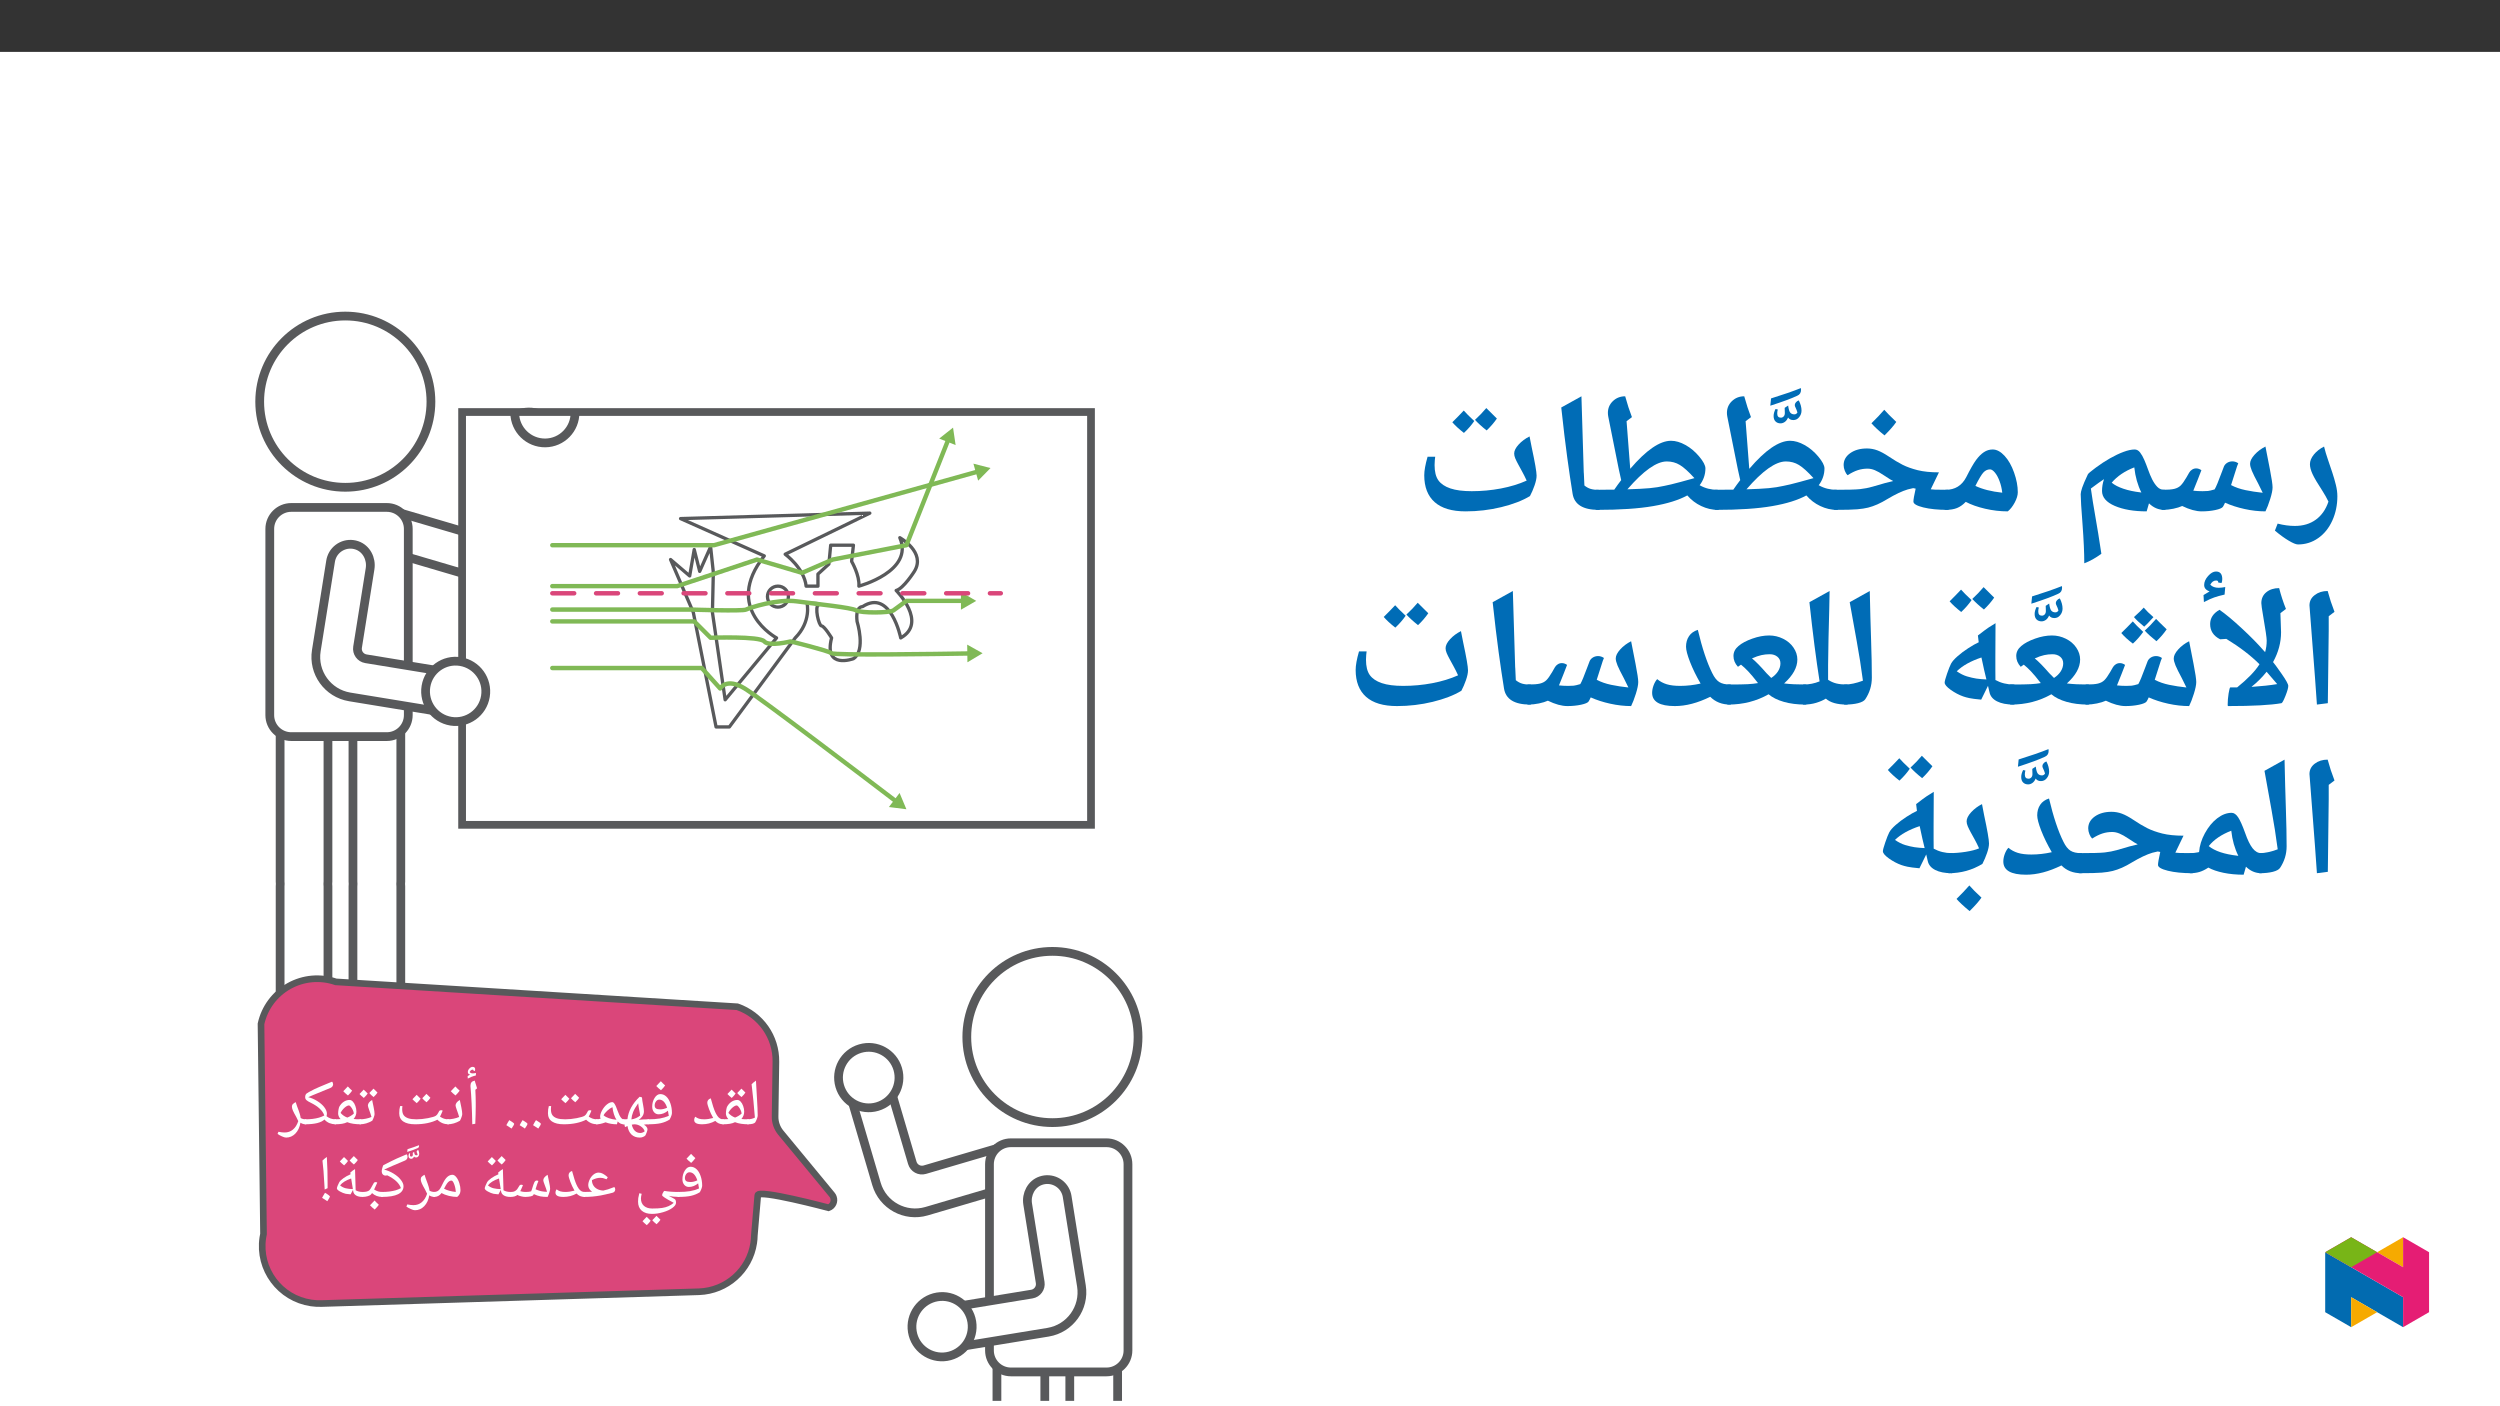 ﻿<?xml version="1.0" encoding="utf-8"?>
<svg xmlns="http://www.w3.org/2000/svg" xmlns:xlink="http://www.w3.org/1999/xlink" viewBox="0 0 960 540" version="1.1">
  <rect x="0" y="0" width="960" height="540" fill="#333333" stroke="none"/>
  <defs>
    <g>
      <symbol overflow="visible" id="glyph0-0">
        <path style="stroke:none;" d="M 1.25 0 L 1.25 -17.844 L 11.25 -17.844 L 11.25 0 Z M 2.453 -1.203 L 10.047 -1.203 L 10.047 -16.656 L 2.453 -16.656 Z M 2.453 -1.203 " />
      </symbol>
      <symbol overflow="visible" id="glyph0-1">
        <path style="stroke:none;" d="M -0.031 0 C -0.176 0 -0.25 -0.066 -0.25 -0.203 L -0.25 -1.703 C -0.25 -1.836 -0.176 -1.906 -0.031 -1.906 C 0.977 -1.906 1.906 -2.125 2.75 -2.562 C 2.406 -6.988 1.984 -11.258 1.484 -15.375 C 1.961 -15.863 2.52 -16.328 3.156 -16.766 C 3.238 -14.984 3.375 -12.629 3.562 -9.703 C 3.719 -7.266 3.805 -5.156 3.828 -3.375 C 3.828 -3.082 3.742 -2.703 3.578 -2.234 C 3.41 -1.766 3.203 -1.305 2.953 -0.859 C 2.648 -0.285 1.656 0 -0.031 0 Z M 1.984 -18 Z M 3 0.734 Z M 3 1.297 Z M 3 1.297 " />
      </symbol>
      <symbol overflow="visible" id="glyph0-2">
        <path style="stroke:none;" d="M 2.172 -1.984 C 1.555 -2.703 1.25 -3.422 1.25 -4.141 C 1.25 -4.566 1.297 -5.062 1.391 -5.625 C 1.492 -6.195 1.598 -6.57 1.703 -6.75 C 2.129 -7.539 2.691 -8.172 3.391 -8.641 C 4.086 -9.109 4.844 -9.344 5.656 -9.344 C 6.082 -9.344 6.492 -9.133 6.891 -8.719 C 7.297 -8.301 7.625 -7.734 7.875 -7.016 C 8.133 -6.297 8.266 -5.582 8.266 -4.875 C 8.266 -3.801 7.906 -2.852 7.188 -2.031 C 7.719 -1.945 8.613 -1.906 9.875 -1.906 C 10.02 -1.906 10.094 -1.836 10.094 -1.703 L 10.094 -0.203 C 10.094 -0.066 10.02 0 9.875 0 C 7.82 0 6.148 -0.254 4.859 -0.766 L 4.75 -0.812 C 4.176 -0.52 3.508 -0.312 2.75 -0.188 C 2 -0.062 1.094 0 0.031 0 C -0.125 0 -0.203 -0.078 -0.203 -0.234 L -0.203 -1.672 C -0.203 -1.828 -0.125 -1.906 0.031 -1.906 C 0.945 -1.906 1.66 -1.93 2.172 -1.984 Z M 7.281 -4.109 C 7.25 -4.516 7.117 -4.969 6.891 -5.469 C 6.66 -5.969 6.398 -6.383 6.109 -6.719 C 5.828 -7.062 5.598 -7.234 5.422 -7.234 C 4.953 -7.234 4.395 -6.953 3.75 -6.391 C 3.102 -5.828 2.582 -5.156 2.188 -4.375 C 2.875 -3.562 3.734 -2.961 4.766 -2.578 C 5.68 -2.922 6.52 -3.43 7.281 -4.109 Z M 5 -10.578 Z M 4.844 0.734 Z M 4.844 1.297 Z M 4.969 -11.812 C 4.664 -11.332 4.172 -10.766 3.484 -10.109 C 2.742 -10.711 2.191 -11.219 1.828 -11.625 C 2.266 -12.031 2.801 -12.594 3.438 -13.312 C 3.633 -13.113 4.145 -12.613 4.969 -11.812 Z M 8.734 -12.172 C 8.43 -11.672 7.93 -11.098 7.234 -10.453 C 6.523 -11.016 5.977 -11.531 5.594 -12 C 5.77 -12.156 6.305 -12.719 7.203 -13.688 C 7.398 -13.469 7.91 -12.961 8.734 -12.172 Z M 5.375 -9.859 Z M 5.25 -14.297 Z M 5.375 -10.109 Z M 5.375 -10.109 " />
      </symbol>
      <symbol overflow="visible" id="glyph0-3">
        <path style="stroke:none;" d="M 12.047 0 C 11.367 0 10.781 -0.113 10.281 -0.344 C 9.781 -0.57 9.336 -0.891 8.953 -1.297 C 7.422 -0.43 5.738 0 3.906 0 C 2.883 0 2.117 -0.133 1.609 -0.406 C 1.109 -0.688 0.859 -1.082 0.859 -1.594 C 0.859 -2.125 1.004 -2.562 1.297 -2.906 C 1.711 -2.562 2.188 -2.305 2.719 -2.141 C 3.25 -1.984 3.91 -1.906 4.703 -1.906 C 5.742 -1.906 6.895 -2.078 8.156 -2.422 C 7.52 -3.535 6.984 -4.676 6.547 -5.844 C 6.109 -7.02 5.891 -7.836 5.891 -8.297 C 5.891 -9.109 6.332 -9.664 7.219 -9.969 C 7.562 -8.707 7.867 -7.648 8.141 -6.797 C 8.422 -5.941 8.68 -5.25 8.922 -4.719 C 9.16 -4.188 9.445 -3.676 9.781 -3.188 C 10.125 -2.707 10.473 -2.375 10.828 -2.188 C 11.18 -2 11.586 -1.906 12.047 -1.906 C 12.191 -1.906 12.266 -1.836 12.266 -1.703 L 12.266 -0.203 C 12.266 -0.066 12.191 0 12.047 0 Z M 5.641 -11.188 Z M 5.969 0.734 Z M 5.969 1.297 Z M 5.969 1.297 " />
      </symbol>
      <symbol overflow="visible" id="glyph0-4">
        <path style="stroke:none;" d="M 8.031 -3.25 C 7.945 -3.926 7.832 -4.582 7.688 -5.219 C 7.188 -4.781 6.625 -4.438 6 -4.188 C 5.375 -3.945 4.754 -3.828 4.141 -3.828 C 3.41 -3.828 2.812 -4.102 2.344 -4.656 C 1.883 -5.219 1.656 -5.914 1.656 -6.75 C 1.656 -8.031 1.961 -9.156 2.578 -10.125 C 3.191 -11.102 3.922 -11.594 4.766 -11.594 C 5.629 -11.594 6.395 -11.281 7.062 -10.656 C 7.727 -10.039 8.254 -9.164 8.641 -8.031 C 9.035 -6.895 9.234 -5.664 9.234 -4.344 C 9.234 -3.77 8.938 -2.926 8.344 -1.812 C 7.344 -1.176 6.211 -0.711 4.953 -0.422 C 3.703 -0.141 2.062 0 0.031 0 C -0.125 0 -0.203 -0.078 -0.203 -0.234 L -0.203 -1.672 C -0.203 -1.828 -0.125 -1.906 0.031 -1.906 C 1.82 -1.906 3.336 -2.008 4.578 -2.219 C 5.828 -2.438 6.977 -2.781 8.031 -3.25 Z M 4.375 -9.469 C 3.875 -9.469 3.453 -9.238 3.109 -8.781 C 2.773 -8.32 2.609 -7.805 2.609 -7.234 C 2.609 -6.711 2.773 -6.328 3.109 -6.078 C 3.453 -5.836 3.992 -5.719 4.734 -5.719 C 5.547 -5.719 6.426 -5.93 7.375 -6.359 C 7.051 -7.367 6.633 -8.141 6.125 -8.672 C 5.613 -9.203 5.031 -9.469 4.375 -9.469 Z M 4.906 -12.812 Z M 5.672 0.734 Z M 5.672 1.297 Z M 6.625 -14.906 C 6.238 -14.344 5.703 -13.727 5.016 -13.062 C 4.273 -13.656 3.676 -14.195 3.219 -14.688 C 4.07 -15.539 4.656 -16.156 4.969 -16.531 C 5.5 -15.945 6.051 -15.406 6.625 -14.906 Z M 5.016 -12.828 Z M 4.969 -17.141 Z M 4.969 -17.141 " />
      </symbol>
      <symbol overflow="visible" id="glyph0-5">
        <path style="stroke:none;" d="M 7.938 0.172 C 8.32 0.336 8.648 0.594 8.922 0.938 C 9.203 1.281 9.344 1.613 9.344 1.938 C 9.344 2.176 9.227 2.598 9 3.203 C 8.77 3.805 8.598 4.18 8.484 4.328 C 8.273 4.547 7.973 4.727 7.578 4.875 C 7.191 5.031 6.797 5.109 6.391 5.109 C 5.086 5.109 4.023 4.723 3.203 3.953 C 2.391 3.18 1.875 2.086 1.656 0.672 L 0.703 1.078 L 0.438 -0.031 L 0 0 C -0.133 0 -0.203 -0.066 -0.203 -0.203 L -0.203 -1.703 C -0.203 -1.836 -0.133 -1.906 0 -1.906 L 1.141 -1.938 L 1.641 -1.984 C 1.984 -5.078 3.547 -7.941 6.328 -10.578 L 7.219 -10.328 C 7.27 -9.566 7.414 -8.586 7.656 -7.391 C 7.863 -6.266 7.969 -5.469 7.969 -5 C 7.969 -4.258 7.758 -3.602 7.344 -3.031 C 6.938 -2.469 6.469 -2.031 5.938 -1.719 L 6.484 -1.766 C 7.359 -1.859 8.422 -1.906 9.672 -1.906 C 9.859 -1.906 9.953 -1.816 9.953 -1.641 L 9.953 -0.266 C 9.953 -0.086 9.859 0 9.672 0 C 9.035 0 8.457 0.055 7.938 0.172 Z M 6.531 -3.359 L 6.328 -4.609 C 6.004 -6.203 5.816 -7.352 5.766 -8.062 C 4.836 -6.758 4.188 -5.633 3.812 -4.688 C 3.438 -3.75 3.219 -2.812 3.156 -1.875 C 3.75 -1.945 4.336 -2.113 4.922 -2.375 C 5.516 -2.633 6.051 -2.961 6.531 -3.359 Z M 6.594 3.344 C 6.875 3.344 7.172 3.281 7.484 3.156 C 7.805 3.039 8.062 2.883 8.25 2.688 C 8.039 1.957 7.547 1.328 6.766 0.797 C 5.992 0.266 5.16 0 4.266 0 C 4.129 0 3.805 0.047 3.297 0.141 C 3.555 1.223 3.969 2.023 4.531 2.547 C 5.102 3.078 5.789 3.344 6.594 3.344 Z M 5.734 -11.797 Z M 6.328 6.328 Z M 6.328 6.328 " />
      </symbol>
      <symbol overflow="visible" id="glyph0-6">
        <path style="stroke:none;" d="M 0 0 C -0.133 0 -0.203 -0.066 -0.203 -0.203 L -0.203 -1.703 C -0.203 -1.836 -0.133 -1.906 0 -1.906 C 0.551 -1.906 1.098 -1.988 1.641 -2.156 C 1.504 -2.395 1.438 -2.656 1.438 -2.938 C 1.438 -3.625 1.691 -4.43 2.203 -5.359 C 2.711 -6.285 3.328 -7.039 4.047 -7.625 C 4.766 -8.207 5.453 -8.5 6.109 -8.5 C 6.391 -8.5 6.645 -8.332 6.875 -8 C 7.102 -7.676 7.32 -7.27 7.531 -6.781 C 7.738 -6.301 7.941 -5.773 8.141 -5.203 C 8.348 -4.629 8.566 -4.098 8.797 -3.609 C 9.035 -3.117 9.289 -2.711 9.562 -2.391 C 9.832 -2.066 10.133 -1.906 10.469 -1.906 C 10.656 -1.906 10.75 -1.816 10.75 -1.641 L 10.75 -0.266 C 10.75 -0.086 10.656 0 10.469 0 C 9.625 0 8.863 -0.363 8.188 -1.094 L 7.891 0 C 6.297 0 4.863 -0.242 3.594 -0.734 L 3.531 -0.75 C 2.727 -0.457 2.07 -0.258 1.562 -0.156 C 1.051 -0.051 0.531 0 0 0 Z M 6.172 -6.578 C 5.535 -6.305 4.867 -5.848 4.172 -5.203 C 3.484 -4.566 3.016 -3.977 2.766 -3.438 C 3.836 -2.52 5.488 -1.953 7.719 -1.734 C 7.352 -2.266 7.031 -2.961 6.75 -3.828 C 6.469 -4.691 6.273 -5.609 6.172 -6.578 Z M 4.875 -9.719 Z M 6.531 0.734 Z M 6.047 1.531 Z M 6.047 1.531 " />
      </symbol>
      <symbol overflow="visible" id="glyph0-7">
        <path style="stroke:none;" d="M 20.672 0 C 18.992 0 17.57 -0.586 16.406 -1.766 C 15.383 -1.223 14.133 -0.789 12.656 -0.469 C 11.188 -0.156 9.582 0 7.844 0 C 5.883 0 4.379 -0.352 3.328 -1.062 C 2.273 -1.77 1.75 -2.836 1.75 -4.266 C 1.75 -5.297 1.863 -6.207 2.094 -7 L 2.984 -7 C 2.961 -6.938 2.941 -6.766 2.922 -6.484 C 2.898 -6.211 2.891 -5.977 2.891 -5.781 C 2.891 -4.812 3.07 -4.062 3.438 -3.531 C 3.801 -3 4.383 -2.594 5.188 -2.312 C 5.988 -2.039 7.051 -1.906 8.375 -1.906 C 9.77 -1.906 11.254 -2.055 12.828 -2.359 C 14.398 -2.672 15.398 -2.977 15.828 -3.281 C 16.023 -3.426 16.18 -3.57 16.297 -3.719 C 16.422 -3.875 16.562 -4.094 16.719 -4.375 L 17.062 -5.016 C 17.219 -5.273 17.477 -5.406 17.844 -5.406 C 18.094 -5.406 18.289 -5.344 18.438 -5.219 C 17.988 -4.102 17.645 -3.344 17.406 -2.938 C 17.957 -2.57 18.484 -2.305 18.984 -2.141 C 19.484 -1.984 20.047 -1.906 20.672 -1.906 C 20.816 -1.906 20.891 -1.836 20.891 -1.703 L 20.891 -0.203 C 20.891 -0.066 20.816 0 20.672 0 Z M 10.109 -7.625 Z M 11.438 1.297 Z M 9.969 -9.812 C 9.664 -9.332 9.172 -8.766 8.484 -8.109 C 7.742 -8.711 7.191 -9.219 6.828 -9.625 C 7.266 -10.031 7.801 -10.594 8.438 -11.312 C 8.633 -11.113 9.145 -10.613 9.969 -9.812 Z M 13.734 -10.172 C 13.43 -9.672 12.93 -9.098 12.234 -8.453 C 11.523 -9.016 10.977 -9.531 10.594 -10 C 10.77 -10.156 11.305 -10.719 12.203 -11.688 C 12.398 -11.469 12.91 -10.961 13.734 -10.172 Z M 10.375 -7.859 Z M 10.25 -12.297 Z M 10.375 -8.109 Z M 10.375 -8.109 " />
      </symbol>
      <symbol overflow="visible" id="glyph0-8">
        <path style="stroke:none;" d="M 1.141 0.344 C 1.328 0.008 1.504 -0.316 1.672 -0.641 C 1.848 -0.973 2.047 -1.289 2.266 -1.594 C 3.523 -0.852 4.156 -0.363 4.156 -0.125 C 4.156 0.062 3.816 0.648 3.141 1.641 C 2.328 1.086 1.66 0.656 1.141 0.344 Z M 1.141 0.344 " />
      </symbol>
      <symbol overflow="visible" id="glyph0-9">
        <path style="stroke:none;" d="M 3.938 -8.328 L 3.938 -6.766 C 3.938 -5.148 3.879 -2.961 3.766 -0.203 L 2.609 0 C 2.504 -5.844 2.273 -10.691 1.922 -14.547 L 1.922 -14.875 C 1.922 -15.395 2.051 -15.812 2.312 -16.125 C 2.57 -16.445 2.988 -16.66 3.562 -16.766 C 3.582 -16.66 3.602 -16.562 3.625 -16.469 C 3.656 -16.383 3.93 -15.5 4.453 -13.812 L 3.781 -13.234 L 3.797 -13.109 C 3.891 -11.316 3.938 -9.723 3.938 -8.328 Z M 3.047 -18 Z M 3.281 1.297 Z M 3.094 -20.578 L 3.094 -20.672 C 3.094 -20.742 3.062 -20.812 3 -20.875 C 2.945 -20.945 2.875 -20.984 2.781 -20.984 C 2.52 -20.984 2.281 -20.891 2.062 -20.703 C 1.852 -20.523 1.703 -20.305 1.609 -20.047 C 1.867 -19.711 2.266 -19.547 2.797 -19.547 C 3.098 -19.547 3.508 -19.598 4.031 -19.703 L 3.984 -18.75 C 3.285 -18.57 2.711 -18.391 2.266 -18.203 C 1.828 -18.023 1.367 -17.805 0.891 -17.547 L 0.828 -18.516 L 1.812 -19.078 C 1.207 -19.18 0.906 -19.516 0.906 -20.078 C 0.906 -20.547 1.102 -20.988 1.5 -21.406 C 1.895 -21.832 2.312 -22.047 2.75 -22.047 C 3.395 -22.047 3.719 -21.734 3.719 -21.109 C 3.719 -20.891 3.66 -20.664 3.547 -20.438 Z M 2.656 -17.906 Z M 2.422 -22.656 Z M 2.422 -22.656 " />
      </symbol>
      <symbol overflow="visible" id="glyph0-10">
        <path style="stroke:none;" d="M 0 0 C -0.133 0 -0.203 -0.066 -0.203 -0.203 L -0.203 -1.703 C -0.203 -1.836 -0.133 -1.906 0 -1.906 C 0.758 -1.906 1.535 -1.988 2.328 -2.156 C 3.129 -2.32 3.828 -2.539 4.422 -2.812 C 4.211 -3.594 3.91 -4.508 3.516 -5.562 C 3.203 -6.426 3.047 -6.984 3.047 -7.234 C 3.047 -7.598 3.191 -7.973 3.484 -8.359 C 3.785 -8.742 4.18 -9.07 4.672 -9.344 C 4.742 -8.875 4.941 -7.922 5.266 -6.484 C 5.492 -5.379 5.609 -4.523 5.609 -3.922 C 5.609 -3.672 5.531 -3.316 5.375 -2.859 C 5.227 -2.398 5.016 -1.906 4.734 -1.375 C 3.191 -0.457 1.613 0 0 0 Z M 3.469 -10.578 Z M 3.172 0.734 Z M 3.172 1.297 Z M 4.625 -12.906 C 4.238 -12.344 3.703 -11.727 3.016 -11.062 C 2.273 -11.656 1.676 -12.195 1.219 -12.688 C 2.07 -13.539 2.656 -14.156 2.969 -14.531 C 3.5 -13.945 4.051 -13.406 4.625 -12.906 Z M 3.016 -10.828 Z M 2.969 -15.141 Z M 2.969 -15.141 " />
      </symbol>
      <symbol overflow="visible" id="glyph0-11">
        <path style="stroke:none;" d="M 0 0 C -0.133 0 -0.203 -0.066 -0.203 -0.203 L -0.203 -1.703 C -0.203 -1.836 -0.133 -1.906 0 -1.906 C 0.758 -1.906 1.535 -1.988 2.328 -2.156 C 3.129 -2.32 3.828 -2.539 4.422 -2.812 C 4.211 -3.594 3.91 -4.508 3.516 -5.562 C 3.203 -6.426 3.047 -6.984 3.047 -7.234 C 3.047 -7.598 3.191 -7.973 3.484 -8.359 C 3.785 -8.742 4.18 -9.07 4.672 -9.344 C 4.742 -8.875 4.941 -7.922 5.266 -6.484 C 5.492 -5.379 5.609 -4.523 5.609 -3.922 C 5.609 -3.672 5.531 -3.316 5.375 -2.859 C 5.227 -2.398 5.016 -1.906 4.734 -1.375 C 3.191 -0.457 1.613 0 0 0 Z M 3.469 -10.578 Z M 3.172 0.734 Z M 3.172 1.297 Z M 2.969 -11.812 C 2.664 -11.332 2.172 -10.766 1.484 -10.109 C 0.742 -10.711 0.191 -11.219 -0.172 -11.625 C 0.266 -12.031 0.801 -12.594 1.438 -13.312 C 1.633 -13.113 2.145 -12.613 2.969 -11.812 Z M 6.734 -12.172 C 6.43 -11.672 5.93 -11.098 5.234 -10.453 C 4.523 -11.016 3.977 -11.531 3.594 -12 C 3.77 -12.156 4.305 -12.719 5.203 -13.688 C 5.398 -13.469 5.91 -12.961 6.734 -12.172 Z M 3.375 -9.859 Z M 3.25 -14.297 Z M 3.375 -10.109 Z M 3.375 -10.109 " />
      </symbol>
      <symbol overflow="visible" id="glyph0-12">
        <path style="stroke:none;" d="M 2.172 -1.984 C 1.555 -2.703 1.25 -3.422 1.25 -4.141 C 1.25 -4.566 1.297 -5.062 1.391 -5.625 C 1.492 -6.195 1.598 -6.57 1.703 -6.75 C 2.129 -7.539 2.691 -8.172 3.391 -8.641 C 4.086 -9.109 4.844 -9.344 5.656 -9.344 C 6.082 -9.344 6.492 -9.133 6.891 -8.719 C 7.297 -8.301 7.625 -7.734 7.875 -7.016 C 8.133 -6.297 8.266 -5.582 8.266 -4.875 C 8.266 -3.801 7.906 -2.852 7.188 -2.031 C 7.719 -1.945 8.613 -1.906 9.875 -1.906 C 10.02 -1.906 10.094 -1.836 10.094 -1.703 L 10.094 -0.203 C 10.094 -0.066 10.02 0 9.875 0 C 7.82 0 6.148 -0.254 4.859 -0.766 L 4.75 -0.812 C 4.176 -0.52 3.508 -0.312 2.75 -0.188 C 2 -0.062 1.094 0 0.031 0 C -0.125 0 -0.203 -0.078 -0.203 -0.234 L -0.203 -1.672 C -0.203 -1.828 -0.125 -1.906 0.031 -1.906 C 0.945 -1.906 1.66 -1.93 2.172 -1.984 Z M 7.281 -4.109 C 7.25 -4.516 7.117 -4.969 6.891 -5.469 C 6.66 -5.969 6.398 -6.383 6.109 -6.719 C 5.828 -7.062 5.598 -7.234 5.422 -7.234 C 4.953 -7.234 4.395 -6.953 3.75 -6.391 C 3.102 -5.828 2.582 -5.156 2.188 -4.375 C 2.875 -3.562 3.734 -2.961 4.766 -2.578 C 5.68 -2.922 6.52 -3.43 7.281 -4.109 Z M 5 -10.578 Z M 4.844 0.734 Z M 4.844 1.297 Z M 6.625 -12.906 C 6.238 -12.344 5.703 -11.727 5.016 -11.062 C 4.273 -11.656 3.676 -12.195 3.219 -12.688 C 4.07 -13.539 4.656 -14.156 4.969 -14.531 C 5.5 -13.945 6.051 -13.406 6.625 -12.906 Z M 5.016 -10.828 Z M 4.969 -15.141 Z M 4.969 -15.141 " />
      </symbol>
      <symbol overflow="visible" id="glyph0-13">
        <path style="stroke:none;" d="M 11.688 -1.906 C 11.832 -1.906 11.906 -1.836 11.906 -1.703 L 11.906 -0.203 C 11.906 -0.066 11.832 0 11.688 0 C 10.883 0 10.113 -0.145 9.375 -0.438 C 8.645 -0.727 7.992 -1.191 7.422 -1.828 C 6.172 -0.609 3.695 0 0 0 C -0.133 0 -0.203 -0.066 -0.203 -0.203 L -0.203 -1.703 C -0.203 -1.836 -0.133 -1.906 0 -1.906 C 2.07 -1.906 3.848 -2.117 5.328 -2.547 C 5.961 -2.723 6.645 -3 7.375 -3.375 C 7.07 -4.301 6.488 -5.172 5.625 -5.984 C 4.77 -6.805 3.613 -7.57 2.156 -8.281 C 1.426 -8.625 0.891 -8.945 0.547 -9.25 C 0.203 -9.562 0.031 -9.93 0.031 -10.359 C 0.031 -10.68 0.066 -10.953 0.141 -11.172 C 0.211 -11.398 0.344 -11.602 0.531 -11.781 C 0.789 -12.031 1.797 -12.594 3.547 -13.469 C 4.379 -13.852 5.004 -14.133 5.422 -14.312 C 5.691 -14.426 6.852 -14.91 8.906 -15.766 L 10.359 -16.359 C 10.484 -16.242 10.578 -16.098 10.641 -15.922 C 10.711 -15.742 10.75 -15.566 10.75 -15.391 L 10.75 -15.188 C 10.656 -14.602 10.301 -14.188 9.688 -13.938 L 2.906 -11.156 L 1.203 -10.406 C 2.41 -10.113 3.566 -9.617 4.672 -8.922 C 5.785 -8.234 6.676 -7.457 7.344 -6.594 C 8.031 -5.707 8.375 -4.879 8.375 -4.109 C 8.375 -3.742 8.328 -3.406 8.234 -3.094 C 9.234 -2.301 10.383 -1.906 11.688 -1.906 Z M 1.25 -14.188 Z M 4.953 0.734 Z M 4.953 -0.312 Z M 4.953 1.297 Z M 4.953 1.297 " />
      </symbol>
      <symbol overflow="visible" id="glyph0-14">
        <path style="stroke:none;" d="M 9.969 0 C 9.188 0 8.508 -0.203 7.938 -0.609 C 7.645 1.129 7 2.516 6 3.547 C 5 4.586 3.805 5.109 2.422 5.109 C 2.016 5.109 1.469 4.945 0.781 4.625 C 0.094 4.312 -0.453 4.004 -0.859 3.703 L -0.516 2.875 C 0.398 3.062 1.188 3.156 1.844 3.156 C 3.094 3.156 4.16 2.781 5.047 2.031 C 5.941 1.289 6.625 0.207 7.094 -1.219 C 6.875 -1.758 6.617 -2.285 6.328 -2.797 C 5.742 -3.805 5.316 -4.617 5.047 -5.234 C 4.785 -5.848 4.656 -6.363 4.656 -6.781 C 4.656 -7.195 4.785 -7.531 5.047 -7.781 C 5.305 -8.039 5.66 -8.285 6.109 -8.516 C 6.234 -8.066 6.398 -7.562 6.609 -7 C 7.141 -5.613 7.492 -4.609 7.672 -3.984 C 7.859 -3.359 7.973 -2.832 8.016 -2.406 C 8.578 -2.07 9.227 -1.906 9.969 -1.906 C 10.113 -1.906 10.188 -1.836 10.188 -1.703 L 10.188 -0.203 C 10.188 -0.066 10.113 0 9.969 0 Z M 4.906 -9.734 Z M 2.531 6.328 Z M 2.531 6.328 " />
      </symbol>
      <symbol overflow="visible" id="glyph0-15">
        <path style="stroke:none;" d="M 16.281 2.25 C 16.281 2.883 15.82 3.535 14.906 4.203 C 13.988 4.879 12.797 5.43 11.328 5.859 C 9.859 6.297 8.441 6.516 7.078 6.516 C 5.367 6.516 4.047 6.102 3.109 5.281 C 2.172 4.469 1.703 3.312 1.703 1.812 C 1.703 1.332 1.727 0.879 1.781 0.453 C 1.844 0.023 1.977 -0.598 2.188 -1.422 L 3.094 -1.203 C 2.906 -0.461 2.812 0.133 2.812 0.594 C 2.812 1.812 3.195 2.758 3.969 3.438 C 4.75 4.113 5.805 4.453 7.141 4.453 C 8.773 4.453 10.047 4.379 10.953 4.234 C 11.859 4.098 12.672 3.867 13.391 3.547 C 14.117 3.234 14.785 2.805 15.391 2.266 L 14.891 1.984 C 12.266 0.586 10.953 -0.285 10.953 -0.641 C 10.953 -0.836 11.008 -1.07 11.125 -1.344 C 11.238 -1.613 11.367 -1.844 11.516 -2.031 C 11.66 -2.219 11.77 -2.312 11.844 -2.312 C 12.438 -2.195 13.227 -2.098 14.219 -2.016 C 15.207 -1.941 16.242 -1.906 17.328 -1.906 C 17.516 -1.906 17.609 -1.812 17.609 -1.625 L 17.609 -0.25 C 17.609 -0.082 17.516 0 17.328 0 C 16.754 0 16.102 -0.035 15.375 -0.109 C 14.656 -0.191 14.02 -0.301 13.469 -0.438 L 15.703 0.766 C 15.953 0.922 16.109 1.125 16.172 1.375 C 16.242 1.633 16.281 1.926 16.281 2.25 Z M 8.391 -3.906 Z M 1.203 6.312 Z M 7.078 7.734 Z M 6.547 9.141 C 6.242 9.617 5.75 10.188 5.062 10.844 C 4.312 10.238 3.758 9.734 3.406 9.328 C 3.844 8.91 4.379 8.348 5.016 7.641 C 5.16 7.797 5.672 8.297 6.547 9.141 Z M 10.312 8.781 C 10.008 9.25 9.508 9.816 8.812 10.484 C 8.082 9.898 7.531 9.391 7.156 8.953 C 7.531 8.609 8.07 8.047 8.781 7.266 C 8.926 7.43 9.438 7.938 10.312 8.781 Z M 6.875 9.203 Z M 6.828 7.266 Z M 6.891 11.094 Z M 6.891 11.094 " />
      </symbol>
      <symbol overflow="visible" id="glyph0-16">
        <path style="stroke:none;" d="M 0 0 C -0.133 0 -0.203 -0.066 -0.203 -0.203 L -0.203 -1.703 C -0.203 -1.836 -0.133 -1.906 0 -1.906 C 1.07 -1.906 2.109 -1.93 3.109 -1.984 C 2.711 -2.242 2.363 -2.598 2.062 -3.047 C 1.77 -3.504 1.625 -3.988 1.625 -4.5 C 1.625 -5.207 1.816 -5.953 2.203 -6.734 C 2.586 -7.516 3.082 -8.145 3.688 -8.625 C 4.301 -9.102 4.941 -9.344 5.609 -9.344 C 6.191 -9.344 6.742 -9.195 7.266 -8.906 C 7.797 -8.625 8.414 -8.176 9.125 -7.562 L 8.672 -6.781 C 8.016 -7.031 7.535 -7.188 7.234 -7.25 C 6.93 -7.312 6.602 -7.344 6.25 -7.344 C 5.227 -7.344 4.16 -7.039 3.047 -6.438 C 3.047 -5.719 3.219 -5.062 3.562 -4.469 C 3.906 -3.883 4.406 -3.41 5.062 -3.047 C 5.727 -2.691 6.504 -2.488 7.391 -2.438 C 8.023 -2.57 8.629 -2.727 9.203 -2.906 C 9.785 -3.094 10.598 -3.391 11.641 -3.797 C 11.867 -3.586 11.984 -3.289 11.984 -2.906 L 11.969 -2.656 C 11.863 -2.094 11.516 -1.738 10.922 -1.594 C 8.941 -1.094 7.441 -0.75 6.422 -0.562 C 5.398 -0.383 4.352 -0.242 3.281 -0.141 C 2.219 -0.047 1.125 0 0 0 Z M 5.359 -10.578 Z M 6.953 0.734 Z M 6.953 1.297 Z M 6.953 1.297 " />
      </symbol>
      <symbol overflow="visible" id="glyph0-17">
        <path style="stroke:none;" d="M 5.656 0 C 5.176 0 4.629 -0.078 4.016 -0.234 C 3.398 -0.391 2.926 -0.566 2.594 -0.766 C 2.352 -0.535 2 -0.348 1.531 -0.203 C 1.07 -0.066 0.562 0 0 0 C -0.133 0 -0.203 -0.066 -0.203 -0.203 L -0.203 -1.703 C -0.203 -1.836 -0.133 -1.906 0 -1.906 C 0.469 -1.906 0.852 -1.945 1.156 -2.031 C 1.457 -2.113 1.75 -2.266 2.031 -2.484 C 2.238 -2.648 2.395 -2.797 2.5 -2.922 C 2.602 -3.047 2.891 -3.5 3.359 -4.281 C 3.504 -4.551 3.758 -4.688 4.125 -4.688 C 4.344 -4.688 4.547 -4.625 4.734 -4.5 C 4.211 -3.227 3.867 -2.469 3.703 -2.219 C 3.816 -2.164 4.082 -2.098 4.5 -2.016 C 4.914 -1.941 5.391 -1.906 5.922 -1.906 C 6.703 -1.906 7.359 -1.988 7.891 -2.156 C 7.984 -2.312 8.078 -2.551 8.172 -2.875 C 8.598 -4.289 8.895 -5.164 9.062 -5.5 C 9.227 -5.844 9.391 -6.062 9.547 -6.156 C 9.711 -6.25 9.891 -6.297 10.078 -6.297 C 10.297 -6.297 10.492 -6.234 10.672 -6.109 C 10.422 -5.586 10.055 -4.531 9.578 -2.938 L 10.219 -2.672 C 11.352 -2.203 12.609 -1.969 13.984 -1.969 C 13.785 -2.719 13.473 -3.633 13.047 -4.719 C 12.711 -5.57 12.547 -6.129 12.547 -6.391 C 12.547 -6.766 12.691 -7.133 12.984 -7.5 C 13.273 -7.875 13.68 -8.207 14.203 -8.5 C 14.273 -7.988 14.473 -7.035 14.797 -5.641 C 15.047 -4.535 15.172 -3.68 15.172 -3.078 C 15.172 -2.785 15.066 -2.312 14.859 -1.656 C 14.66 -1.008 14.441 -0.457 14.203 0 C 13.129 0 12.203 -0.07 11.422 -0.219 C 10.641 -0.375 9.801 -0.66 8.906 -1.078 L 8.688 -0.672 C 8.582 -0.492 8.266 -0.344 7.734 -0.219 C 7.211 -0.094 6.52 -0.02 5.656 0 Z M 8.484 -8.25 Z M 8.406 0.734 Z M 8.406 1.297 Z M 8.406 1.297 " />
      </symbol>
      <symbol overflow="visible" id="glyph0-18">
        <path style="stroke:none;" d="M 6.969 -0.984 C 6.062 -1.055 5.438 -1.129 5.094 -1.203 C 4.75 -1.285 4.391 -1.398 4.016 -1.547 C 3.648 -1.691 3.27 -1.875 2.875 -2.094 C 2.488 -2.312 2.195 -2.52 2 -2.719 C 1.801 -2.926 1.703 -3.113 1.703 -3.281 C 1.703 -3.5 1.812 -3.875 2.031 -4.406 C 2.258 -4.945 2.445 -5.348 2.594 -5.609 C 2.844 -6.066 3.391 -6.598 4.234 -7.203 C 5.086 -7.816 5.992 -8.312 6.953 -8.688 L 6.859 -9.375 C 7.441 -9.895 8.047 -10.332 8.672 -10.688 L 8.906 -2.562 C 9.664 -2.125 10.535 -1.906 11.516 -1.906 C 11.648 -1.906 11.719 -1.836 11.719 -1.703 L 11.719 -0.203 C 11.719 -0.066 11.648 0 11.516 0 C 10.504 0 9.688 -0.188 9.062 -0.562 C 8.438 -0.945 8.07 -1.484 7.969 -2.172 L 7.891 -2.703 Z M 2.922 -4.438 C 3.586 -3.875 4.328 -3.5 5.141 -3.312 C 5.953 -3.125 6.852 -3.02 7.844 -3 L 7.188 -7.031 L 7.172 -7.078 C 5.18 -6.398 3.766 -5.52 2.922 -4.438 Z M 5.781 -11.906 Z M 7.625 0.734 Z M 7.141 1.531 Z M 5.969 -13.812 C 5.664 -13.332 5.172 -12.766 4.484 -12.109 C 3.742 -12.711 3.191 -13.219 2.828 -13.625 C 3.266 -14.031 3.801 -14.594 4.438 -15.312 C 4.633 -15.113 5.145 -14.613 5.969 -13.812 Z M 9.734 -14.172 C 9.43 -13.672 8.93 -13.098 8.234 -12.453 C 7.523 -13.016 6.977 -13.531 6.594 -14 C 6.77 -14.156 7.305 -14.719 8.203 -15.688 C 8.398 -15.469 8.91 -14.961 9.734 -14.172 Z M 6.375 -11.859 Z M 6.25 -16.297 Z M 6.375 -12.109 Z M 6.375 -12.109 " />
      </symbol>
      <symbol overflow="visible" id="glyph0-19">
        <path style="stroke:none;" d="M 0 0 C -0.133 0 -0.203 -0.066 -0.203 -0.203 L -0.203 -1.703 C -0.203 -1.836 -0.133 -1.906 0 -1.906 C 0.633 -1.906 1.172 -2.055 1.609 -2.359 C 2.047 -2.66 2.422 -3.129 2.734 -3.766 L 3.234 -4.766 C 3.879 -6.129 4.508 -7.094 5.125 -7.656 C 5.738 -8.219 6.41 -8.5 7.141 -8.5 C 7.629 -8.5 8.113 -8.203 8.594 -7.609 C 9.082 -7.016 9.473 -6.25 9.766 -5.312 C 10.066 -4.375 10.219 -3.469 10.219 -2.594 C 10.219 -2.082 10.125 -1.617 9.938 -1.203 C 9.75 -0.785 9.422 -0.383 8.953 0 C 7.953 0 6.883 -0.133 5.75 -0.406 C 4.625 -0.688 3.688 -1.047 2.938 -1.484 C 2.539 -0.961 2.109 -0.582 1.641 -0.344 C 1.18 -0.113 0.633 0 0 0 Z M 8.406 -1.906 C 8.363 -2.938 8.164 -3.922 7.812 -4.859 C 7.457 -5.805 7.102 -6.281 6.75 -6.281 C 6.438 -6.281 6.141 -6.188 5.859 -6 C 5.578 -5.812 5.297 -5.52 5.016 -5.125 C 4.742 -4.738 4.375 -4.082 3.906 -3.156 C 5.082 -2.52 6.582 -2.102 8.406 -1.906 Z M 6.172 -9.719 Z M 6.281 0.734 Z M 5.781 1.531 Z M 5.781 1.531 " />
      </symbol>
      <symbol overflow="visible" id="glyph0-20">
        <path style="stroke:none;" d="M 0 0 C -0.133 0 -0.203 -0.066 -0.203 -0.203 L -0.203 -1.703 C -0.203 -1.836 -0.133 -1.906 0 -1.906 C 1.145 -1.906 2.148 -1.961 3.016 -2.078 C 3.891 -2.203 4.656 -2.352 5.312 -2.531 C 5.977 -2.719 6.664 -3 7.375 -3.375 C 7.07 -4.301 6.492 -5.164 5.641 -5.969 C 4.797 -6.781 3.633 -7.551 2.156 -8.281 C 1.957 -8.219 1.75 -8.188 1.531 -8.188 C 1.082 -8.188 0.711 -8.336 0.422 -8.641 C 0.141 -8.953 0 -9.344 0 -9.812 C 0 -10.176 0.086 -10.656 0.266 -11.25 C 0.441 -11.844 0.57 -12.16 0.656 -12.203 C 2.875 -13.348 4.578 -14.191 5.766 -14.734 C 6.953 -15.273 8.211 -15.816 9.547 -16.359 C 9.797 -16.141 9.922 -15.82 9.922 -15.406 L 9.906 -15.188 C 9.832 -14.602 9.484 -14.188 8.859 -13.938 C 5.453 -12.508 2.805 -11.363 0.922 -10.5 C 2.18 -10.188 3.391 -9.676 4.547 -8.969 C 5.711 -8.258 6.641 -7.461 7.328 -6.578 C 8.023 -5.703 8.375 -4.879 8.375 -4.109 C 8.375 -2.766 7.68 -1.742 6.297 -1.047 C 4.91 -0.348 2.812 0 0 0 Z M 1.219 -14.406 Z M 4.891 0.734 Z M 4.891 1.297 Z M 4.891 1.297 " />
      </symbol>
      <symbol overflow="visible" id="glyph0-21">
        <path style="stroke:none;" d="M 3.266 -14.703 C 3.523 -14.18 3.656 -13.68 3.656 -13.203 C 3.656 -12.828 3.539 -12.5 3.312 -12.219 C 3.082 -11.938 2.797 -11.797 2.453 -11.797 C 2.098 -11.797 1.836 -11.922 1.672 -12.172 C 1.555 -11.891 1.395 -11.672 1.188 -11.516 C 0.988 -11.367 0.781 -11.297 0.562 -11.297 C 0.27 -11.297 0.023 -11.391 -0.172 -11.578 C -0.367 -11.766 -0.469 -12.039 -0.469 -12.406 C -0.469 -12.707 -0.375 -13.047 -0.188 -13.422 L 0.156 -13.359 C 0.102 -13.16 0.078 -12.961 0.078 -12.766 C 0.078 -12.348 0.254 -12.141 0.609 -12.141 C 0.773 -12.141 0.914 -12.203 1.031 -12.328 C 1.145 -12.453 1.203 -12.617 1.203 -12.828 L 1.172 -13.594 L 1.688 -13.938 C 1.75 -13.414 1.848 -13.066 1.984 -12.891 C 2.129 -12.723 2.336 -12.641 2.609 -12.641 C 2.711 -12.641 2.805 -12.664 2.891 -12.719 C 2.973 -12.781 3.023 -12.848 3.047 -12.922 C 3.004 -13.129 2.891 -13.426 2.703 -13.812 L 2.656 -14.016 C 2.656 -14.148 2.719 -14.285 2.844 -14.422 C 2.969 -14.566 3.109 -14.66 3.266 -14.703 Z M 3.562 -16.516 L 3.594 -16.266 C 3.594 -15.828 3.398 -15.531 3.016 -15.375 C 2.18 -14.988 0.859 -14.504 -0.953 -13.922 L -0.844 -14.984 C 0.926 -15.547 2.395 -16.055 3.562 -16.516 Z M 1.656 -11.047 Z M 1.125 -17 Z M 1.125 -17 " />
      </symbol>
      <symbol overflow="visible" id="glyph0-22">
        <path style="stroke:none;" d="M 0 0 C -0.133 0 -0.203 -0.066 -0.203 -0.203 L -0.203 -1.703 C -0.203 -1.836 -0.133 -1.906 0 -1.906 C 0.613 -1.906 1.141 -1.961 1.578 -2.078 C 2.016 -2.203 2.352 -2.375 2.594 -2.594 C 2.844 -2.82 3.234 -3.453 3.766 -4.484 L 4.219 -5.281 C 4.363 -5.551 4.617 -5.688 4.984 -5.688 C 5.211 -5.688 5.414 -5.625 5.594 -5.5 C 5.227 -4.613 4.82 -3.727 4.375 -2.844 C 4.957 -2.488 5.484 -2.242 5.953 -2.109 C 6.422 -1.973 6.941 -1.906 7.516 -1.906 C 7.66 -1.906 7.734 -1.836 7.734 -1.703 L 7.734 -0.203 C 7.734 -0.066 7.66 0 7.516 0 C 5.973 0 4.66 -0.488 3.578 -1.469 L 3.156 -0.922 C 2.988 -0.703 2.594 -0.492 1.969 -0.297 C 1.344 -0.098 0.688 0 0 0 Z M 3.703 -6.906 Z M 4.234 0.734 Z M 4.234 1.297 Z M 6.203 3.016 C 5.805 3.578 5.27 4.188 4.594 4.844 C 3.875 4.281 3.273 3.734 2.797 3.203 C 3.547 2.473 4.129 1.863 4.547 1.375 C 5.117 2 5.672 2.547 6.203 3.016 Z M 4.531 3.203 Z M 4.547 1.141 Z M 4.594 5.094 Z M 4.547 0.766 Z M 4.547 0.766 " />
      </symbol>
      <symbol overflow="visible" id="glyph0-23">
        <path style="stroke:none;" d="M 1.141 0.344 C 1.336 0.008 1.52 -0.316 1.688 -0.641 C 1.852 -0.973 2.047 -1.289 2.266 -1.594 C 2.941 -1.207 3.426 -0.891 3.719 -0.641 C 4.008 -0.391 4.156 -0.223 4.156 -0.141 C 4.156 0.047 3.816 0.641 3.141 1.641 L 2.562 1.25 C 2.25 1.031 1.773 0.727 1.141 0.344 Z M 2.141 -2.844 C 1.953 -6.207 1.801 -8.582 1.688 -9.969 C 1.57 -11.352 1.438 -12.68 1.281 -13.953 C 1.707 -14.391 2.27 -14.859 2.969 -15.359 C 3.094 -12.992 3.172 -11.191 3.203 -9.953 C 3.234 -8.723 3.25 -7.191 3.25 -5.359 L 3.25 -3.359 Z M 2.141 -2.844 " />
      </symbol>
      <symbol overflow="visible" id="glyph1-0">
        <path style="stroke:none;" d="M 6.125 -46.406 L 32.812 -46.406 L 32.812 0 L 6.125 0 Z M 9.422 -3.297 L 29.516 -3.297 L 29.516 -43.094 L 9.422 -43.094 Z M 9.422 -3.297 " />
      </symbol>
      <symbol overflow="visible" id="glyph1-1">
        <path style="stroke:none;" d="M 6.641 12.703 C 5.891 12.703 4.695 12.211 3.062 11.234 C 1.426 10.266 -0.332 8.984 -2.219 7.391 L -1.172 4.703 C 1.148 5.297 3.348 5.594 5.422 5.594 C 8.617 5.594 11.316 4.785 13.516 3.172 C 15.723 1.566 17.332 -0.738 18.344 -3.75 C 17.688 -5.102 16.945 -6.426 16.125 -7.719 C 14.176 -10.695 12.875 -12.906 12.219 -14.344 C 11.562 -15.781 11.234 -17.031 11.234 -18.094 C 11.234 -19.344 11.734 -20.582 12.734 -21.812 C 13.742 -23.051 15.051 -24.078 16.656 -24.891 C 17.062 -23.234 17.555 -21.566 18.141 -19.891 C 18.723 -18.223 19.281 -16.57 19.812 -14.938 C 20.352 -13.312 20.812 -11.727 21.188 -10.188 C 21.57 -8.645 21.766 -7.188 21.766 -5.812 C 21.766 -2.406 21.113 0.719 19.812 3.562 C 18.52 6.414 16.719 8.648 14.406 10.266 C 12.102 11.891 9.516 12.703 6.641 12.703 Z M 12.766 -29.641 Z M 6.797 15.875 Z M 6.797 15.875 " />
      </symbol>
      <symbol overflow="visible" id="glyph1-2">
        <path style="stroke:none;" d="M 42.188 -9.234 C 42.188 -8.16 41.879 -6.648 41.266 -4.703 C 40.648 -2.754 40.047 -1.188 39.453 0 C 36.848 0 34.176 -0.301 31.438 -0.906 C 28.695 -1.508 26.195 -2.316 23.938 -3.328 C 23.656 -2.691 23.391 -2.176 23.141 -1.781 C 22.816 -1.289 21.844 -0.867 20.219 -0.516 C 18.594 -0.172 16.848 0 14.984 0 C 12.805 0 10.305 -0.688 7.484 -2.062 C 6.598 -1.656 5.469 -1.305 4.094 -1.016 C 2.719 -0.723 1.352 -0.578 0 -0.578 C -0.363 -0.578 -0.547 -0.754 -0.547 -1.109 L -0.547 -7.75 C -0.547 -8.102 -0.363 -8.281 0 -8.281 C 1.969 -8.281 3.453 -8.398 4.453 -8.641 C 5.461 -8.891 6.281 -9.32 6.906 -9.938 C 7.531 -10.551 8.273 -11.598 9.141 -13.078 L 10.156 -14.859 C 10.406 -15.316 10.77 -15.703 11.25 -16.016 C 11.727 -16.336 12.266 -16.5 12.859 -16.5 C 13.535 -16.5 14.203 -16.27 14.859 -15.812 L 13.516 -12.344 L 11.75 -7.938 C 12.926 -7.812 14.109 -7.75 15.297 -7.75 C 16.16 -7.75 16.852 -7.773 17.375 -7.828 C 17.895 -7.879 18.75 -8.082 19.938 -8.438 C 20.5 -9.375 21.414 -11.578 22.688 -15.047 L 23.516 -17.234 C 23.754 -17.785 24.148 -18.242 24.703 -18.609 C 25.266 -18.984 25.938 -19.18 26.719 -19.203 C 27.551 -19.203 28.316 -18.957 29.016 -18.469 C 28.859 -18.133 28.711 -17.77 28.578 -17.375 C 28.441 -16.988 27.664 -14.562 26.25 -10.094 C 27.895 -9.227 29.742 -8.582 31.797 -8.156 C 33.848 -7.727 36.051 -7.391 38.406 -7.141 L 36.656 -10.703 C 35.508 -12.836 34.703 -14.461 34.234 -15.578 C 33.773 -16.703 33.547 -17.602 33.547 -18.281 C 33.547 -19.32 34.117 -20.477 35.266 -21.75 C 36.422 -23.031 37.816 -24.078 39.453 -24.891 L 41.172 -16.094 C 41.848 -12.602 42.188 -10.316 42.188 -9.234 Z M 22.062 -24.25 Z M 21.875 3.75 Z M 21.875 3.75 " />
      </symbol>
      <symbol overflow="visible" id="glyph1-3">
        <path style="stroke:none;" d="M 29.734 0 C 24.805 0 20.719 -0.703 17.469 -2.109 C 14.219 -3.516 12.594 -5.426 12.594 -7.844 C 12.594 -9.344 12.848 -10.852 13.359 -12.375 C 12.328 -11.719 10.645 -10.516 8.312 -8.766 L 9.078 -3.656 C 10.742 5.977 11.832 12.625 12.344 16.281 C 10.102 17.926 7.914 19.145 5.781 19.938 C 5.781 15.938 5.555 10.941 5.109 4.953 C 4.641 -1.035 4.406 -4.891 4.406 -6.609 C 4.406 -7.129 4.594 -7.957 4.969 -9.094 C 5.352 -10.227 6.086 -11.945 7.172 -14.25 C 7.336 -14.57 8.348 -15.422 10.203 -16.797 C 12.055 -18.172 13.883 -19.367 15.688 -20.391 C 17.5 -21.422 19.223 -22.238 20.859 -22.844 C 22.504 -23.457 23.93 -23.766 25.141 -23.766 C 25.922 -23.766 26.609 -23.383 27.203 -22.625 C 27.797 -21.863 28.336 -20.906 28.828 -19.75 C 29.328 -18.602 29.812 -17.363 30.281 -16.031 C 30.75 -14.695 31.27 -13.453 31.844 -12.297 C 32.426 -11.141 33.082 -10.18 33.812 -9.422 C 34.539 -8.66 35.426 -8.281 36.469 -8.281 C 36.938 -8.281 37.172 -8.07 37.172 -7.656 L 37.172 -1.266 C 37.172 -0.805 36.938 -0.578 36.469 -0.578 C 34.289 -0.578 32.344 -1.41 30.625 -3.078 Z M 24.984 -16.891 C 21.316 -15.473 18.426 -13.516 16.312 -11.016 C 17.395 -10.109 18.895 -9.332 20.812 -8.688 C 22.738 -8.039 24.91 -7.578 27.328 -7.297 L 27.703 -7.234 C 26.285 -10.066 25.379 -13.285 24.984 -16.891 Z M 17.938 -28.531 Z M 24.156 4.953 Z M 24.156 4.953 " />
      </symbol>
      <symbol overflow="visible" id="glyph1-4">
        <path style="stroke:none;" d="M 0 -0.578 C -0.363 -0.578 -0.547 -0.754 -0.547 -1.109 L -0.547 -7.75 C -0.547 -8.102 -0.363 -8.281 0 -8.281 C 3.551 -8.281 6.164 -9.879 7.844 -13.078 C 9.406 -16.18 10.672 -18.395 11.641 -19.719 C 12.617 -21.039 13.625 -22.047 14.656 -22.734 C 15.695 -23.422 16.82 -23.766 18.031 -23.766 C 19.57 -23.766 21.094 -22.953 22.594 -21.328 C 24.094 -19.703 25.312 -17.555 26.25 -14.891 C 27.195 -12.223 27.672 -9.703 27.672 -7.328 C 27.672 -6.191 27.281 -4.883 26.5 -3.406 C 25.719 -1.938 24.828 -0.801 23.828 0 C 20.93 0 18.031 -0.336 15.125 -1.016 C 12.219 -1.691 9.738 -2.57 7.688 -3.656 C 6.625 -2.551 5.504 -1.758 4.328 -1.281 C 3.16 -0.812 1.719 -0.578 0 -0.578 Z M 21.703 -7.172 C 21.535 -8.734 21.191 -10.207 20.672 -11.594 C 20.16 -12.977 19.566 -14.078 18.891 -14.891 C 18.211 -15.711 17.586 -16.125 17.016 -16.125 C 16.055 -16.125 15.211 -15.734 14.484 -14.953 C 13.754 -14.172 12.723 -12.445 11.391 -9.781 C 14.098 -8.488 17.535 -7.617 21.703 -7.172 Z M 16.062 -28.531 Z M 16.953 3.75 Z M 16.953 3.75 " />
      </symbol>
      <symbol overflow="visible" id="glyph1-5">
        <path style="stroke:none;" d="M 0 -0.578 C -0.363 -0.578 -0.547 -0.754 -0.547 -1.109 L -0.547 -7.75 C -0.547 -8.102 -0.363 -8.281 0 -8.281 C 4.781 -8.281 8.008 -8.367 9.688 -8.547 C 11.375 -8.734 12.969 -9.047 14.469 -9.484 C 18.219 -10.609 20.852 -11.328 22.375 -11.641 L 21.141 -12.344 L 18.828 -13.844 C 17.453 -14.77 16.289 -15.426 15.344 -15.812 C 14.406 -16.207 13.469 -16.406 12.531 -16.406 C 11.238 -16.406 10 -16.211 8.812 -15.828 C 7.633 -15.453 6.316 -14.801 4.859 -13.875 C 4.473 -14.25 4.125 -14.816 3.812 -15.578 C 3.508 -16.336 3.359 -17.07 3.359 -17.781 C 3.359 -19.633 4.203 -21.16 5.891 -22.359 C 7.586 -23.555 9.727 -24.156 12.312 -24.156 C 13.688 -24.156 15.016 -23.914 16.297 -23.438 C 17.578 -22.957 19.02 -22.18 20.625 -21.109 C 22.57 -19.797 24.363 -18.723 26 -17.891 C 27.645 -17.066 29.582 -16.375 31.812 -15.812 C 34.051 -15.258 36.766 -14.984 39.953 -14.984 L 36.812 -8.469 L 38.438 -8.344 L 43.266 -8.281 C 43.617 -8.281 43.797 -8.102 43.797 -7.75 L 43.797 -1.109 C 43.797 -0.754 43.617 -0.578 43.266 -0.578 C 39.598 -0.578 36.492 -0.891 33.953 -1.516 C 31.422 -2.148 30.156 -2.895 30.156 -3.75 C 30.156 -4.508 30.441 -6.172 31.016 -8.734 L 30.062 -8.922 L 28 -8.438 C 25.812 -7.781 23.219 -6.555 20.219 -4.766 C 18.863 -3.93 17.566 -3.238 16.328 -2.688 C 15.086 -2.145 13.895 -1.727 12.75 -1.438 C 11.613 -1.156 10.223 -0.941 8.578 -0.797 C 6.941 -0.648 4.082 -0.578 0 -0.578 Z M 18.797 -28.906 Z M 20.688 3.75 Z M 23.578 -34.344 C 22.547 -32.844 21.035 -31.117 19.047 -29.172 C 16.91 -30.898 15.238 -32.453 14.031 -33.828 C 16.02 -35.754 17.66 -37.484 18.953 -39.016 C 19.879 -37.953 21.422 -36.395 23.578 -34.344 Z M 19.047 -28.531 Z M 18.984 -40.594 Z M 18.984 -40.594 " />
      </symbol>
      <symbol overflow="visible" id="glyph1-6">
        <path style="stroke:none;" d="M 46.969 -1.109 C 46.969 -0.754 46.781 -0.578 46.406 -0.578 C 44.27 -0.578 42.164 -1.066 40.094 -2.047 C 38.031 -3.023 36.25 -4.383 34.75 -6.125 C 31.508 -4.344 27.125 -2.973 21.594 -2.016 C 16.062 -1.055 8.863 -0.578 0 -0.578 C -0.363 -0.578 -0.547 -0.754 -0.547 -1.109 L -0.547 -7.75 C -0.547 -8.102 -0.363 -8.281 0 -8.281 L 5.359 -8.344 L 6.703 -8.344 C 7.586 -9.633 8.473 -10.852 9.359 -12 L 8.438 -16.156 L 4.406 -36.312 C 4.301 -36.844 4.25 -37.348 4.25 -37.828 C 4.25 -39.609 4.891 -41.113 6.172 -42.344 C 7.453 -43.57 9.023 -44.188 10.891 -44.188 C 11.691 -41.258 12.555 -38.594 13.484 -36.188 L 11.422 -34.625 L 12.828 -16.344 C 18.961 -23.52 24.188 -27.109 28.5 -27.109 C 30.258 -27.109 32.109 -26.566 34.047 -25.484 C 35.992 -24.41 37.754 -22.93 39.328 -21.047 C 40.91 -19.16 41.703 -17.645 41.703 -16.5 C 41.703 -14.156 40.961 -12 39.484 -10.031 L 39.641 -9.969 C 41.609 -8.844 43.863 -8.281 46.406 -8.281 C 46.781 -8.281 46.969 -8.102 46.969 -7.75 Z M 37.484 -12.766 C 35.242 -15.234 33.379 -16.914 31.891 -17.812 C 30.41 -18.719 28.738 -19.172 26.875 -19.172 C 22.945 -19.172 17.906 -15.602 11.75 -8.469 C 12.164 -8.469 13.77 -8.531 16.562 -8.656 C 19.352 -8.789 21.582 -9 23.25 -9.281 C 24.926 -9.57 26.688 -9.93 28.531 -10.359 C 30.375 -10.797 33.359 -11.598 37.484 -12.766 Z M 27.797 -33.141 Z M 23.234 3.75 Z M 23.234 3.75 " />
      </symbol>
      <symbol overflow="visible" id="glyph1-7">
        <path style="stroke:none;" d="M 8.469 -38.781 C 9.164 -37.426 9.516 -36.125 9.516 -34.875 C 9.516 -33.926 9.211 -33.082 8.609 -32.344 C 8.016 -31.602 7.27 -31.234 6.375 -31.234 C 5.469 -31.234 4.789 -31.562 4.344 -32.219 C 4.051 -31.477 3.641 -30.914 3.109 -30.531 C 2.578 -30.156 2.023 -29.969 1.453 -29.969 C 0.691 -29.969 0.062 -30.203 -0.438 -30.672 C -0.945 -31.148 -1.203 -31.863 -1.203 -32.812 C -1.203 -33.625 -0.957 -34.516 -0.469 -35.484 L 0.406 -35.297 C 0.258 -34.785 0.188 -34.273 0.188 -33.766 C 0.188 -32.691 0.656 -32.156 1.594 -32.156 C 2.008 -32.156 2.363 -32.312 2.656 -32.625 C 2.957 -32.945 3.109 -33.379 3.109 -33.922 L 3.047 -35.922 L 4.375 -36.812 C 4.551 -35.457 4.82 -34.551 5.188 -34.094 C 5.562 -33.645 6.098 -33.422 6.797 -33.422 C 7.047 -33.422 7.281 -33.5 7.5 -33.656 C 7.727 -33.812 7.875 -33.977 7.938 -34.156 C 7.812 -34.695 7.504 -35.477 7.016 -36.5 L 6.922 -37 C 6.922 -37.363 7.078 -37.723 7.391 -38.078 C 7.711 -38.441 8.07 -38.676 8.469 -38.781 Z M 9.266 -43.516 L 9.328 -42.844 C 9.328 -41.727 8.832 -40.969 7.844 -40.562 C 5.688 -39.539 2.25 -38.27 -2.469 -36.75 L -2.188 -39.547 C 2.426 -40.984 6.242 -42.305 9.266 -43.516 Z M 4.312 -29.297 Z M 2.922 -44.781 Z M 2.922 -44.781 " />
      </symbol>
      <symbol overflow="visible" id="glyph1-8">
        <path style="stroke:none;" d="M 19.844 -1.109 C 19.844 -0.754 19.66 -0.578 19.297 -0.578 C 13.305 -0.578 9.977 -2.633 9.312 -6.75 C 8.645 -10.863 7.957 -15.516 7.25 -20.703 C 6.539 -25.898 5.773 -32.297 4.953 -39.891 L 12.703 -44.188 L 13.609 -14.406 L 13.609 -15.047 L 13.844 -9.938 C 14.625 -9.301 15.445 -8.859 16.312 -8.609 C 17.176 -8.367 18.211 -8.25 19.422 -8.25 C 19.703 -8.25 19.844 -8.082 19.844 -7.75 Z M 8.312 -47.359 Z M 11.266 3.75 Z M 11.266 3.75 " />
      </symbol>
      <symbol overflow="visible" id="glyph1-9">
        <path style="stroke:none;" d="M 20.406 0 C 15.156 0 11.195 -1.18 8.531 -3.547 C 5.863 -5.922 4.531 -9.363 4.531 -13.875 C 4.531 -15.645 4.957 -18.016 5.812 -20.984 L 8.734 -20.984 C 8.691 -20.785 8.641 -20.305 8.578 -19.547 C 8.523 -18.785 8.5 -18.195 8.5 -17.781 C 8.5 -15.238 8.984 -13.285 9.953 -11.922 C 10.93 -10.555 12.469 -9.52 14.562 -8.812 C 16.656 -8.102 19.395 -7.75 22.781 -7.75 C 26.57 -7.75 30.285 -8.094 33.922 -8.781 C 37.566 -9.469 40.879 -10.477 43.859 -11.812 C 43.285 -13.082 42.711 -14.227 42.141 -15.25 C 41.578 -16.281 41.066 -17.219 40.609 -18.062 C 40.148 -18.906 39.773 -19.664 39.484 -20.344 C 39.203 -21.02 39.062 -21.645 39.062 -22.219 C 39.062 -23.27 39.641 -24.426 40.797 -25.688 C 41.953 -26.945 43.344 -27.977 44.969 -28.781 L 45.797 -24.562 C 47.047 -18.75 47.672 -15.133 47.672 -13.719 C 47.672 -12.719 47.41 -11.469 46.891 -9.969 C 46.367 -8.469 45.781 -7.102 45.125 -5.875 C 42.25 -4.133 38.578 -2.719 34.109 -1.625 C 29.648 -0.539 25.082 0 20.406 0 Z M 23.734 -29.734 Z M 24.562 3.75 Z M 23.734 -34.688 C 22.648 -33.102 21.328 -31.582 19.766 -30.125 C 17.898 -31.582 16.414 -32.945 15.312 -34.219 L 17.641 -36.562 L 19.703 -38.719 C 20.504 -37.789 21.848 -36.445 23.734 -34.688 Z M 32.422 -35.641 C 31.297 -34.016 29.984 -32.492 28.484 -31.078 C 26.691 -32.492 25.203 -33.848 24.016 -35.141 C 25.598 -36.598 27.047 -38.109 28.359 -39.672 C 29.141 -38.848 30.492 -37.504 32.422 -35.641 Z M 23.922 -41.266 Z M 23.891 -30.125 Z M 23.891 -30.125 " />
      </symbol>
      <symbol overflow="visible" id="glyph1-10">
        <path style="stroke:none;" d="M 12.375 -29.047 L 12.031 -1.109 L 7.844 -0.578 L 7.109 -10.891 L 4.984 -38.656 C 4.984 -40.281 5.66 -41.609 7.016 -42.641 C 8.367 -43.672 10.02 -44.188 11.969 -44.188 C 12.707 -41.445 13.582 -38.781 14.594 -36.188 L 12.375 -34.5 Z M 9.203 -47.359 Z M 9.812 3.75 Z M 9.812 3.75 " />
      </symbol>
      <symbol overflow="visible" id="glyph1-11">
        <path style="stroke:none;" d="M 9.109 0 C 9.004 0 8.953 -0.18 8.953 -0.547 C 8.953 -1.898 9.07 -3.344 9.312 -4.875 C 9.562 -6.406 9.781 -7.172 9.969 -7.172 L 12.594 -7.172 C 16.656 -10.453 19.516 -13.414 21.172 -16.062 C 17.805 -19.426 13.562 -22.672 8.438 -25.797 L 6.062 -25.641 C 3.5 -26.93 2.219 -28.879 2.219 -31.484 C 2.219 -33.785 3.414 -35.613 5.812 -36.969 C 8.113 -35.383 10.969 -33.008 14.375 -29.844 C 17.781 -26.688 20.594 -23.828 22.812 -21.266 L 23.328 -20.719 C 23.734 -22.113 23.938 -23.586 23.938 -25.141 C 23.938 -26.211 23.477 -29.383 22.562 -34.656 C 22.102 -37.301 21.875 -38.922 21.875 -39.516 C 21.875 -41.273 22.516 -42.676 23.797 -43.719 C 25.086 -44.77 26.727 -45.297 28.719 -45.297 C 29.414 -42.547 30.285 -39.879 31.328 -37.297 L 29.203 -35.672 L 29.453 -28.344 C 29.453 -24.426 28.426 -20.609 26.375 -16.891 C 26.707 -16.547 27.766 -15.102 29.547 -12.562 C 31.328 -10.031 32.219 -8.426 32.219 -7.75 C 32.219 -6.988 31.859 -5.707 31.141 -3.906 C 30.422 -2.102 29.91 -1.172 29.609 -1.109 C 25.441 -0.367 18.609 0 9.109 0 Z M 18.094 -7.391 L 18.438 -7.391 C 22.008 -7.629 25.188 -7.977 27.969 -8.438 L 23.906 -13.172 C 22.188 -11.016 20.25 -9.086 18.094 -7.391 Z M 24.375 -48.469 Z M 4.156 -40.156 Z M 27.234 3.75 Z M 12.5 3.75 Z M 5.312 -47.453 L 5.312 -47.609 C 5.312 -48.016 5.047 -48.219 4.516 -48.219 C 3.586 -48.219 2.836 -47.676 2.266 -46.594 C 3.047 -45.812 4.113 -45.422 5.469 -45.422 C 6.207 -45.422 7.055 -45.516 8.016 -45.703 L 7.766 -42.812 C 6.191 -42.457 4.867 -42.094 3.797 -41.719 C 2.734 -41.352 1.41 -40.754 -0.172 -39.922 L -0.328 -42.625 L 2.016 -44.031 C 0.617 -44.508 -0.078 -45.332 -0.078 -46.5 C -0.078 -47.664 0.426 -48.816 1.438 -49.953 C 2.457 -51.098 3.461 -51.672 4.453 -51.672 C 6.066 -51.672 6.875 -50.695 6.875 -48.75 C 6.875 -48.156 6.773 -47.648 6.578 -47.234 Z M 2.875 -54.219 Z M 4.266 -40.25 Z M 4.266 -40.25 " />
      </symbol>
      <symbol overflow="visible" id="glyph1-12">
        <path style="stroke:none;" d="M 42.188 -9.234 C 42.188 -8.16 41.879 -6.648 41.266 -4.703 C 40.648 -2.754 40.047 -1.188 39.453 0 C 36.848 0 34.176 -0.301 31.438 -0.906 C 28.695 -1.508 26.195 -2.316 23.938 -3.328 C 23.656 -2.691 23.391 -2.176 23.141 -1.781 C 22.816 -1.289 21.844 -0.867 20.219 -0.516 C 18.594 -0.172 16.848 0 14.984 0 C 12.805 0 10.305 -0.688 7.484 -2.062 C 6.598 -1.656 5.469 -1.305 4.094 -1.016 C 2.719 -0.723 1.352 -0.578 0 -0.578 C -0.363 -0.578 -0.547 -0.754 -0.547 -1.109 L -0.547 -7.75 C -0.547 -8.102 -0.363 -8.281 0 -8.281 C 1.969 -8.281 3.453 -8.398 4.453 -8.641 C 5.461 -8.891 6.281 -9.32 6.906 -9.938 C 7.531 -10.551 8.273 -11.598 9.141 -13.078 L 10.156 -14.859 C 10.406 -15.316 10.77 -15.703 11.25 -16.016 C 11.727 -16.336 12.266 -16.5 12.859 -16.5 C 13.535 -16.5 14.203 -16.27 14.859 -15.812 L 13.516 -12.344 L 11.75 -7.938 C 12.926 -7.812 14.109 -7.75 15.297 -7.75 C 16.16 -7.75 16.852 -7.773 17.375 -7.828 C 17.895 -7.879 18.75 -8.082 19.938 -8.438 C 20.5 -9.375 21.414 -11.578 22.688 -15.047 L 23.516 -17.234 C 23.754 -17.785 24.148 -18.242 24.703 -18.609 C 25.266 -18.984 25.938 -19.18 26.719 -19.203 C 27.551 -19.203 28.316 -18.957 29.016 -18.469 C 28.859 -18.133 28.711 -17.77 28.578 -17.375 C 28.441 -16.988 27.664 -14.562 26.25 -10.094 C 27.895 -9.227 29.742 -8.582 31.797 -8.156 C 33.848 -7.727 36.051 -7.391 38.406 -7.141 L 36.656 -10.703 C 35.508 -12.836 34.703 -14.461 34.234 -15.578 C 33.773 -16.703 33.547 -17.602 33.547 -18.281 C 33.547 -19.32 34.117 -20.477 35.266 -21.75 C 36.422 -23.031 37.816 -24.078 39.453 -24.891 L 41.172 -16.094 C 41.848 -12.602 42.188 -10.316 42.188 -9.234 Z M 22.062 -24.25 Z M 21.875 3.75 Z M 21.828 -28.484 C 20.555 -26.723 19.234 -25.223 17.859 -23.984 C 15.973 -25.398 14.488 -26.754 13.406 -28.047 L 15.734 -30.359 L 17.828 -32.516 C 18.586 -31.609 19.922 -30.266 21.828 -28.484 Z M 30.828 -29.469 C 29.711 -27.844 28.406 -26.32 26.906 -24.906 C 25.102 -26.32 23.609 -27.676 22.422 -28.969 C 23.734 -30.145 25.18 -31.645 26.766 -33.469 C 27.297 -32.895 28.648 -31.562 30.828 -29.469 Z M 25.75 -34.141 C 23.938 -32.148 22.754 -30.93 22.203 -30.484 C 20.398 -31.941 19.086 -33.172 18.266 -34.172 C 20.047 -35.773 21.297 -36.988 22.016 -37.812 C 22.961 -36.695 24.207 -35.473 25.75 -34.141 Z M 22.016 -39.406 Z M 22.297 -24.578 Z M 22.297 -24.578 " />
      </symbol>
      <symbol overflow="visible" id="glyph1-13">
        <path style="stroke:none;" d="M 30.219 -1.172 C 30.219 -0.773 30.004 -0.578 29.578 -0.578 C 26.516 -0.578 23.77 -0.926 21.344 -1.625 C 18.914 -2.32 16.973 -3.289 15.516 -4.531 C 10.879 -1.895 5.727 -0.578 0.062 -0.578 C -0.344 -0.578 -0.547 -0.773 -0.547 -1.172 L -0.547 -7.688 C -0.547 -8.082 -0.344 -8.281 0.062 -8.281 C 3.633 -8.281 6.141 -8.32 7.578 -8.406 C 9.023 -8.488 10.316 -8.629 11.453 -8.828 C 9.91 -10.816 8.672 -12.301 7.734 -13.281 C 6.805 -14.27 5.867 -15.145 4.922 -15.906 L 3.75 -15.078 C 2.602 -16.328 2.031 -17.711 2.031 -19.234 C 2.031 -20.711 2.676 -21.992 3.969 -23.078 C 5.258 -24.172 7.031 -25.113 9.281 -25.906 C 11.531 -26.707 13.688 -27.109 15.75 -27.109 C 17.625 -27.109 19.398 -26.691 21.078 -25.859 C 22.766 -25.035 24.098 -23.898 25.078 -22.453 C 26.066 -21.004 26.562 -19.477 26.562 -17.875 C 26.562 -14.82 24.879 -11.773 21.516 -8.734 L 21.484 -8.703 L 21.641 -8.672 C 23.773 -8.41 26.422 -8.281 29.578 -8.281 C 30.004 -8.281 30.219 -8.082 30.219 -7.688 Z M 20.062 -16.406 C 20.062 -17.469 19.672 -18.316 18.891 -18.953 C 18.117 -19.586 17.145 -19.906 15.969 -19.906 C 14.844 -19.906 13.77 -19.789 12.75 -19.562 C 11.738 -19.344 10.535 -18.926 9.141 -18.312 C 10.641 -17.082 12.488 -15.195 14.688 -12.656 L 16.531 -10.797 C 17.656 -11.535 18.523 -12.391 19.141 -13.359 C 19.754 -14.336 20.062 -15.352 20.062 -16.406 Z M 14.688 -31.859 Z M 14.984 3.75 Z M 14.984 3.75 " />
      </symbol>
      <symbol overflow="visible" id="glyph1-14">
        <path style="stroke:none;" d="M 21.438 -2.469 C 19.32 -2.664 17.801 -2.863 16.875 -3.062 C 15.957 -3.258 15.16 -3.477 14.484 -3.719 C 12.879 -4.289 11.297 -5.129 9.734 -6.234 C 8.18 -7.348 7.406 -8.273 7.406 -9.016 C 7.406 -9.504 7.707 -10.629 8.312 -12.391 C 8.914 -14.16 9.43 -15.457 9.859 -16.281 C 10.297 -17.102 11.117 -18.047 12.328 -19.109 C 13.535 -20.18 14.922 -21.223 16.484 -22.234 C 18.055 -23.254 19.391 -24.008 20.484 -24.5 L 20.172 -27.109 C 22.016 -28.547 23.379 -29.562 24.266 -30.156 C 25.148 -30.75 26.039 -31.305 26.938 -31.828 L 26.875 -18.859 L 26.875 -13.672 L 26.906 -10 C 29.02 -8.852 31.332 -8.281 33.844 -8.281 C 34.207 -8.281 34.391 -8.102 34.391 -7.75 L 34.391 -1.109 C 34.391 -0.754 34.207 -0.578 33.844 -0.578 C 31.227 -0.578 29.109 -0.992 27.484 -1.828 C 25.867 -2.66 24.91 -3.836 24.609 -5.359 L 24.047 -7.781 Z M 12.047 -13.359 C 13.398 -12.43 14.711 -11.773 15.984 -11.391 C 17.254 -11.016 18.453 -10.738 19.578 -10.562 C 20.711 -10.395 22 -10.281 23.438 -10.219 C 22.906 -12.289 22.27 -15.102 21.531 -18.656 C 17.445 -17.301 14.285 -15.535 12.047 -13.359 Z M 18.047 -35.953 Z M 22.844 3.75 Z M 17.734 -40.688 C 16.648 -39.102 15.328 -37.582 13.766 -36.125 C 11.898 -37.582 10.414 -38.945 9.312 -40.219 L 11.641 -42.562 L 13.703 -44.719 C 14.504 -43.789 15.848 -42.445 17.734 -40.688 Z M 26.422 -41.641 C 25.297 -40.016 23.984 -38.492 22.484 -37.078 C 20.691 -38.492 19.203 -39.848 18.016 -41.141 C 19.598 -42.598 21.047 -44.109 22.359 -45.672 C 23.141 -44.848 24.492 -43.504 26.422 -41.641 Z M 17.922 -47.266 Z M 17.891 -36.125 Z M 17.891 -36.125 " />
      </symbol>
      <symbol overflow="visible" id="glyph1-15">
        <path style="stroke:none;" d="M 1.781 -39.891 L 9.484 -44.188 C 9.641 -37.031 9.812 -30.688 10 -25.156 C 10.188 -19.625 10.281 -14.867 10.281 -10.891 C 10.281 -7.898 9.438 -5.141 7.75 -2.609 C 7.32 -1.973 6.398 -1.473 4.984 -1.109 C 3.566 -0.754 1.906 -0.578 0 -0.578 C -0.363 -0.578 -0.547 -0.754 -0.547 -1.109 L -0.547 -7.75 C -0.547 -8.102 -0.363 -8.281 0 -8.281 C 1.945 -8.281 4.234 -8.77 6.859 -9.75 C 6.516 -12.301 6.148 -14.828 5.766 -17.328 C 5.391 -19.828 4.062 -27.348 1.781 -39.891 Z M 5.141 -47.359 Z M 7.484 3.75 Z M 7.484 3.75 " />
      </symbol>
      <symbol overflow="visible" id="glyph1-16">
        <path style="stroke:none;" d="M 0 -0.578 C -0.363 -0.578 -0.547 -0.754 -0.547 -1.109 L -0.547 -7.75 C -0.547 -8.102 -0.363 -8.281 0 -8.281 C 2.07 -8.281 4.094 -8.68 6.062 -9.484 C 4.75 -17.742 3.445 -27.879 2.156 -39.891 L 9.906 -44.188 L 9.781 -37.547 C 9.539 -29.234 9.391 -21.969 9.328 -15.75 L 9.328 -10.094 C 10.305 -9.438 11.359 -8.969 12.484 -8.688 C 13.617 -8.414 14.938 -8.281 16.438 -8.281 C 16.82 -8.281 17.016 -8.102 17.016 -7.75 L 17.016 -1.109 C 17.016 -0.754 16.82 -0.578 16.438 -0.578 C 12.82 -0.578 10.164 -1.336 8.469 -2.859 C 7.477 -2.242 6.242 -1.707 4.766 -1.25 C 3.285 -0.801 1.695 -0.578 0 -0.578 Z M 5.141 -47.359 Z M 7.969 3.75 Z M 7.969 3.75 " />
      </symbol>
      <symbol overflow="visible" id="glyph1-17">
        <path style="stroke:none;" d="M 32.094 -0.578 C 29.039 -0.578 26.52 -1.57 24.531 -3.562 C 19.707 -1.188 15.18 0 10.953 0 C 5.129 0 2.219 -1.691 2.219 -5.078 C 2.219 -5.984 2.398 -6.938 2.766 -7.938 C 3.141 -8.945 3.602 -9.75 4.156 -10.344 C 5.219 -9.457 6.441 -8.801 7.828 -8.375 C 9.211 -7.957 10.93 -7.75 12.984 -7.75 C 15.547 -7.75 18.16 -8.047 20.828 -8.641 C 19.129 -11.578 17.77 -14.359 16.75 -16.984 C 15.738 -19.609 15.234 -21.539 15.234 -22.781 C 15.234 -24.352 15.613 -25.707 16.375 -26.844 C 17.133 -27.988 18.266 -28.797 19.766 -29.266 C 21.441 -22.211 23.285 -16.676 25.297 -12.656 C 26.098 -11.008 26.992 -9.867 27.984 -9.234 C 28.984 -8.598 30.352 -8.281 32.094 -8.281 C 32.445 -8.281 32.625 -8.102 32.625 -7.75 L 32.625 -1.109 C 32.625 -0.754 32.445 -0.578 32.094 -0.578 Z M 14.656 -34.031 Z M 15.516 3.75 Z M 15.516 3.75 " />
      </symbol>
      <symbol overflow="visible" id="glyph1-18">
        <path style="stroke:none;" d="M 27.969 -1.266 C 27.969 -0.805 27.723 -0.578 27.234 -0.578 C 25.055 -0.578 23.109 -1.41 21.391 -3.078 L 20.5 0 C 17.727 0 15.148 -0.242 12.766 -0.734 C 10.391 -1.234 8.453 -1.898 6.953 -2.734 C 5.742 -1.93 4.598 -1.367 3.516 -1.047 C 2.441 -0.734 1.27 -0.578 0 -0.578 C -0.363 -0.578 -0.547 -0.754 -0.547 -1.109 L -0.547 -7.75 C -0.547 -8.102 -0.363 -8.281 0 -8.281 C 0.969 -8.281 1.953 -8.383 2.953 -8.594 L 3.391 -8.703 C 3.566 -11.086 4.305 -13.484 5.609 -15.891 C 6.922 -18.305 8.492 -20.223 10.328 -21.641 C 12.16 -23.055 14.02 -23.766 15.906 -23.766 C 16.789 -23.766 17.613 -23.195 18.375 -22.062 C 19.133 -20.938 20.035 -18.926 21.078 -16.031 C 22.004 -13.363 22.957 -11.406 23.938 -10.156 C 24.926 -8.906 26.023 -8.281 27.234 -8.281 C 27.723 -8.281 27.969 -8.07 27.969 -7.656 Z M 15.75 -16.891 C 11.938 -15.422 9.055 -13.453 7.109 -10.984 C 9.41 -9.098 13.07 -7.867 18.094 -7.297 L 18.469 -7.234 C 17.051 -10.066 16.145 -13.285 15.75 -16.891 Z M 13.297 -28.531 Z M 15.391 3.75 Z M 15.391 3.75 " />
      </symbol>
      <symbol overflow="visible" id="glyph1-19">
        <path style="stroke:none;" d="M 0 -0.578 C -0.363 -0.578 -0.547 -0.754 -0.547 -1.109 L -0.547 -7.75 C -0.547 -8.102 -0.363 -8.281 0 -8.281 C 4.781 -8.281 8.008 -8.367 9.688 -8.547 C 11.375 -8.734 12.969 -9.047 14.469 -9.484 C 18.219 -10.609 20.852 -11.328 22.375 -11.641 L 21.141 -12.344 L 18.828 -13.844 C 17.453 -14.77 16.289 -15.426 15.344 -15.812 C 14.406 -16.207 13.469 -16.406 12.531 -16.406 C 11.238 -16.406 10 -16.211 8.812 -15.828 C 7.633 -15.453 6.316 -14.801 4.859 -13.875 C 4.473 -14.25 4.125 -14.816 3.812 -15.578 C 3.508 -16.336 3.359 -17.07 3.359 -17.781 C 3.359 -19.633 4.203 -21.16 5.891 -22.359 C 7.586 -23.555 9.727 -24.156 12.312 -24.156 C 13.688 -24.156 15.016 -23.914 16.297 -23.438 C 17.578 -22.957 19.02 -22.18 20.625 -21.109 C 22.57 -19.797 24.363 -18.723 26 -17.891 C 27.645 -17.066 29.582 -16.375 31.812 -15.812 C 34.051 -15.258 36.766 -14.984 39.953 -14.984 L 36.812 -8.469 L 38.438 -8.344 L 43.266 -8.281 C 43.617 -8.281 43.797 -8.102 43.797 -7.75 L 43.797 -1.109 C 43.797 -0.754 43.617 -0.578 43.266 -0.578 C 39.598 -0.578 36.492 -0.891 33.953 -1.516 C 31.422 -2.148 30.156 -2.895 30.156 -3.75 C 30.156 -4.508 30.441 -6.172 31.016 -8.734 L 30.062 -8.922 L 28 -8.438 C 25.812 -7.781 23.219 -6.555 20.219 -4.766 C 18.863 -3.93 17.566 -3.238 16.328 -2.688 C 15.086 -2.145 13.895 -1.727 12.75 -1.438 C 11.613 -1.156 10.223 -0.941 8.578 -0.797 C 6.941 -0.648 4.082 -0.578 0 -0.578 Z M 18.797 -28.906 Z M 20.688 3.75 Z M 20.688 3.75 " />
      </symbol>
      <symbol overflow="visible" id="glyph1-20">
        <path style="stroke:none;" d="M 0 -0.578 C -0.363 -0.578 -0.547 -0.754 -0.547 -1.109 L -0.547 -7.75 C -0.547 -8.102 -0.363 -8.281 0 -8.281 C 2.156 -8.281 4.32 -8.453 6.5 -8.797 C 8.688 -9.148 10.379 -9.594 11.578 -10.125 C 11.016 -11.395 10.445 -12.539 9.875 -13.562 C 9.301 -14.594 8.785 -15.523 8.328 -16.359 C 7.879 -17.191 7.508 -17.945 7.219 -18.625 C 6.938 -19.301 6.797 -19.926 6.797 -20.5 C 6.797 -21.562 7.379 -22.727 8.547 -24 C 9.723 -25.27 11.109 -26.305 12.703 -27.109 L 13.516 -22.859 C 14.766 -17.035 15.391 -13.414 15.391 -12 C 15.391 -11 15.141 -9.781 14.641 -8.344 C 14.148 -6.906 13.555 -5.508 12.859 -4.156 C 8.922 -1.77 4.633 -0.578 0 -0.578 Z M 9.016 -31.859 Z M 8.25 3.75 Z M 12.5 8.797 C 11.508 10.234 9.988 11.957 7.938 13.969 C 5.645 12.082 3.973 10.523 2.922 9.297 C 4.629 7.629 6.27 5.906 7.844 4.125 C 8.914 5.375 10.469 6.93 12.5 8.797 Z M 7.844 2.547 Z M 7.938 14.594 Z M 7.844 3.484 Z M 7.938 9.047 Z M 7.938 9.047 " />
      </symbol>
    </g>
    <clipPath id="clip1">
      <path d="M 143 114.625 L 263 114.625 L 263 229 L 143 229 Z M 143 114.625 " />
    </clipPath>
    <clipPath id="clip2">
      <path d="M 90.312 114.625 L 214 114.625 L 214 235 L 90.312 235 Z M 90.312 114.625 " />
    </clipPath>
    <clipPath id="clip3">
      <path d="M 90.312 222 L 174 222 L 174 471 L 90.312 471 Z M 90.312 222 " />
    </clipPath>
    <clipPath id="clip4">
      <path d="M 90.312 222 L 202 222 L 202 471 L 90.312 471 Z M 90.312 222 " />
    </clipPath>
    <clipPath id="clip5">
      <path d="M 90.312 147 L 205 147 L 205 331 L 90.312 331 Z M 90.312 147 " />
    </clipPath>
    <clipPath id="clip6">
      <path d="M 90.312 161 L 225 161 L 225 321 L 90.312 321 Z M 90.312 161 " />
    </clipPath>
    <clipPath id="clip7">
      <path d="M 323 317 L 449.012 317 L 449.012 479 L 323 479 Z M 323 317 " />
    </clipPath>
    <clipPath id="clip8">
      <path d="M 410 514 L 430 514 L 430 537.926 L 410 537.926 Z M 410 514 " />
    </clipPath>
    <clipPath id="clip9">
      <path d="M 363 466 L 449.012 466 L 449.012 537.926 L 363 537.926 Z M 363 466 " />
    </clipPath>
    <clipPath id="clip10">
      <path d="M 382 514 L 402 514 L 402 537.926 L 382 537.926 Z M 382 514 " />
    </clipPath>
    <clipPath id="clip11">
      <path d="M 335 466 L 449 466 L 449 537.926 L 335 537.926 Z M 335 466 " />
    </clipPath>
    <clipPath id="clip12">
      <path d="M 332 391 L 449.012 391 L 449.012 537.926 L 332 537.926 Z M 332 391 " />
    </clipPath>
    <clipPath id="clip13">
      <path d="M 311 405 L 449.012 405 L 449.012 537.926 L 311 537.926 Z M 311 405 " />
    </clipPath>
    <clipPath id="clip14">
      <path d="M 302 450 L 421 450 L 421 537.926 L 302 537.926 Z M 302 450 " />
    </clipPath>
    <clipPath id="clip15">
      <path d="M 150 114.625 L 269 114.625 L 269 218 L 150 218 Z M 150 114.625 " />
    </clipPath>
    <clipPath id="clip16">
      <path d="M 90.312 339 L 357 339 L 357 537 L 90.312 537 Z M 90.312 339 " />
    </clipPath>
    <clipPath id="clip17">
      <path d="M 892.875 480 L 923 480 L 923 509.637 L 892.875 509.637 Z M 892.875 480 " />
    </clipPath>
    <clipPath id="clip18">
      <path d="M 902 498 L 913 498 L 913 509.637 L 902 509.637 Z M 902 498 " />
    </clipPath>
    <clipPath id="clip19">
      <path d="M 912 475.094 L 923 475.094 L 923 487 L 912 487 Z M 912 475.094 " />
    </clipPath>
    <clipPath id="clip20">
      <path d="M 892.875 475.094 L 932.762 475.094 L 932.762 509.637 L 892.875 509.637 Z M 892.875 475.094 " />
    </clipPath>
    <clipPath id="clip21">
      <path d="M 892.875 475.094 L 913 475.094 L 913 487 L 892.875 487 Z M 892.875 475.094 " />
    </clipPath>
  </defs>
  <g id="surface1">
    <path style=" stroke:none;fill-rule:nonzero;fill:rgb(100%,100%,100%);fill-opacity:1;" d="M 0 559.926 L 960 559.926 L 960 19.926 L 0 19.926 Z M 0 559.926 " />
    <path style=" stroke:none;fill-rule:nonzero;fill:rgb(100%,100%,100%);fill-opacity:1;" d="M 200.168 210.656 L 209.883 177.648 C 210.973 173.949 209.453 169.777 205.98 168.109 C 202.137 166.234 197.496 167.828 195.621 171.672 C 195.434 172.062 195.273 172.465 195.152 172.879 L 186.414 202.578 C 185.809 204.625 183.656 205.801 181.609 205.195 L 152.309 196.574 C 148.609 195.488 144.438 197.004 142.77 200.48 C 140.895 204.324 142.488 208.961 146.332 210.836 C 146.719 211.027 147.125 211.184 147.539 211.305 L 180.949 221.137 C 189.152 223.551 197.754 218.859 200.168 210.656 " />
    <path style="fill:none;stroke-width:3.955;stroke-linecap:butt;stroke-linejoin:miter;stroke:rgb(34.499%,34.9%,35.699%);stroke-opacity:1;stroke-miterlimit:10;" d="M -0.001 0.002 L 11.428 38.835 C 12.71 43.187 10.922 48.095 6.837 50.057 C 2.315 52.263 -3.145 50.388 -5.351 45.866 C -5.571 45.406 -5.76 44.933 -5.902 44.446 L -16.183 9.506 C -16.895 7.098 -19.427 5.714 -21.835 6.427 L -56.307 16.569 C -60.659 17.847 -65.567 16.064 -67.529 11.974 C -69.735 7.452 -67.86 1.997 -63.338 -0.209 C -62.883 -0.435 -62.405 -0.618 -61.918 -0.761 L -22.612 -12.328 C -12.961 -15.168 -2.842 -9.649 -0.001 0.002 Z M -0.001 0.002 " transform="matrix(0.85,0,0,-0.85,200.169,210.658)" />
    <path style=" stroke:none;fill-rule:nonzero;fill:rgb(100%,100%,100%);fill-opacity:1;" d="M 206.41 158.695 C 200.262 156.883 193.809 160.402 191.996 166.555 C 190.188 172.703 193.707 179.156 199.855 180.965 C 206.008 182.777 212.461 179.258 214.27 173.105 C 216.078 166.957 212.559 160.504 206.41 158.695 " />
    <g clip-path="url(#clip1)" clip-rule="nonzero">
      <path style="fill:none;stroke-width:3.955;stroke-linecap:butt;stroke-linejoin:miter;stroke:rgb(34.499%,34.9%,35.699%);stroke-opacity:1;stroke-miterlimit:10;" d="M -0.001 -0.002 C -7.234 2.131 -14.826 -2.01 -16.958 -9.248 C -19.086 -16.482 -14.945 -24.073 -7.712 -26.201 C -0.474 -28.334 7.118 -24.193 9.246 -16.955 C 11.374 -9.721 7.233 -2.129 -0.001 -0.002 Z M -0.001 -0.002 " transform="matrix(0.85,0,0,-0.85,206.411,158.694)" />
    </g>
    <path style="fill-rule:nonzero;fill:rgb(100%,100%,100%);fill-opacity:1;stroke-width:3.494;stroke-linecap:butt;stroke-linejoin:miter;stroke:rgb(34.499%,34.9%,35.699%);stroke-opacity:1;stroke-miterlimit:10;" d="M 102.514 446.713 L 386.627 446.713 L 386.627 260.224 L 102.514 260.224 Z M 102.514 446.713 " transform="matrix(0.85,0,0,-0.85,90.312,537.925)" />
    <path style="fill:none;stroke-width:1.5;stroke-linecap:round;stroke-linejoin:round;stroke:rgb(34.499%,34.9%,35.699%);stroke-opacity:1;stroke-miterlimit:4;" d="M 0 0.002 L 85.483 2.465 L 47.261 -16.096 C 47.261 -16.096 55.892 -22.397 56.714 -30.513 L 62.059 -30.513 L 62.059 -25.067 L 66.99 -20.55 L 67.813 -12.02 L 78.084 -12.02 L 77.261 -19.313 C 77.261 -19.313 80.961 -25.687 80.552 -30.513 C 80.552 -30.513 105.621 -23.835 99.044 -8.629 C 99.044 -8.629 110.961 -15.205 105.621 -23.835 C 105.621 -23.835 100.69 -31.643 97.399 -32.466 C 97.399 -32.466 111.783 -46.988 99.453 -53.904 C 99.453 -53.904 94.936 -31.473 82.192 -39.777 C 82.192 -39.777 78.907 -39.451 79.729 -46.441 C 79.729 -46.441 83.838 -59.589 78.084 -63.288 C 78.084 -63.288 64.522 -68.357 68.222 -53.904 C 68.222 -53.904 64.936 -48.495 63.7 -48.495 C 62.468 -48.495 60.345 -39.658 62.399 -38.923 C 64.453 -38.187 57.123 -38.22 57.123 -38.22 C 57.123 -38.22 59.178 -46.441 51.783 -53.904 L 22.036 -94.111 L 16.025 -94.111 L 5.754 -42.388 L -4.522 -18.495 L 4.109 -25.894 L 6.163 -13.973 L 8.631 -23.835 L 13.562 -12.742 L 14.794 -24.249 L 14.385 -42.388 L 20.138 -81.85 L 43.355 -53.904 C 43.355 -53.904 18.902 -40.687 37.808 -16.85 Z M 0 0.002 " transform="matrix(0.85,0,0,-0.85,261.343,199.142)" />
    <path style="fill:none;stroke-width:1.5;stroke-linecap:round;stroke-linejoin:round;stroke:rgb(34.499%,34.9%,35.699%);stroke-opacity:1;stroke-miterlimit:4;" d="M -0.001 0.002 C 2.613 0.002 4.732 -2.121 4.732 -4.736 C 4.732 -7.351 2.613 -9.47 -0.001 -9.47 C -2.616 -9.47 -4.735 -7.351 -4.735 -4.736 C -4.735 -2.121 -2.616 0.002 -0.001 0.002 Z M -0.001 0.002 " transform="matrix(0.85,0,0,-0.85,298.728,225.08)" />
    <path style=" stroke:none;fill-rule:nonzero;fill:rgb(100%,100%,100%);fill-opacity:1;" d="M 132.602 121.363 C 150.762 121.363 165.48 136.086 165.48 154.242 C 165.48 172.402 150.762 187.121 132.602 187.121 C 114.445 187.121 99.723 172.402 99.723 154.242 C 99.723 136.086 114.445 121.363 132.602 121.363 " />
    <g clip-path="url(#clip2)" clip-rule="nonzero">
      <path style="fill:none;stroke-width:3.955;stroke-linecap:butt;stroke-linejoin:miter;stroke:rgb(34.499%,34.9%,35.699%);stroke-opacity:1;stroke-miterlimit:10;" d="M -0.002 0.001 C 21.363 0.001 38.679 -17.32 38.679 -38.68 C 38.679 -60.045 21.363 -77.361 -0.002 -77.361 C -21.362 -77.361 -38.683 -60.045 -38.683 -38.68 C -38.683 -17.32 -21.362 0.001 -0.002 0.001 Z M -0.002 0.001 " transform="matrix(0.85,0,0,-0.85,132.603,121.364)" />
    </g>
    <path style=" stroke:none;fill-rule:nonzero;fill:rgb(100%,100%,100%);fill-opacity:1;" d="M 125.938 279.473 C 125.922 274.398 121.797 270.297 116.727 270.312 C 111.672 270.328 107.578 274.422 107.566 279.473 L 107.566 338.461 C 107.633 339.105 107.633 339.754 107.566 340.395 L 107.566 413.891 C 107.578 418.961 111.703 423.062 116.777 423.047 C 121.832 423.035 125.922 418.941 125.938 413.891 L 125.938 340.395 C 125.867 339.754 125.867 339.105 125.938 338.461 Z M 125.938 279.473 " />
    <g clip-path="url(#clip3)" clip-rule="nonzero">
      <path style="fill:none;stroke-width:3.955;stroke-linecap:butt;stroke-linejoin:miter;stroke:rgb(34.499%,34.9%,35.699%);stroke-opacity:1;stroke-miterlimit:10;" d="M -0.001 0 C -0.02 5.97 -4.873 10.795 -10.838 10.777 C -16.784 10.758 -21.601 5.942 -21.614 0 L -21.614 -69.398 C -21.536 -70.156 -21.536 -70.919 -21.614 -71.673 L -21.614 -158.139 C -21.601 -164.104 -16.748 -168.929 -10.778 -168.911 C -4.831 -168.897 -0.02 -164.081 -0.001 -158.139 L -0.001 -71.673 C -0.084 -70.919 -0.084 -70.156 -0.001 -69.398 Z M -0.001 0 " transform="matrix(0.85,0,0,-0.85,125.939,279.473)" />
    </g>
    <path style=" stroke:none;fill-rule:nonzero;fill:rgb(100%,100%,100%);fill-opacity:1;" d="M 153.91 279.473 C 153.895 274.398 149.77 270.297 144.695 270.312 C 139.645 270.328 135.551 274.422 135.535 279.473 L 135.535 338.461 C 135.605 339.105 135.605 339.754 135.535 340.395 L 135.535 413.891 C 135.551 418.961 139.676 423.062 144.75 423.047 C 149.801 423.035 153.895 418.941 153.91 413.891 L 153.91 340.395 C 153.84 339.754 153.84 339.105 153.91 338.461 Z M 153.91 279.473 " />
    <g clip-path="url(#clip4)" clip-rule="nonzero">
      <path style="fill:none;stroke-width:3.955;stroke-linecap:butt;stroke-linejoin:miter;stroke:rgb(34.499%,34.9%,35.699%);stroke-opacity:1;stroke-miterlimit:10;" d="M 0.001 0 C -0.017 5.97 -4.87 10.795 -10.84 10.777 C -16.782 10.758 -21.598 5.942 -21.616 0 L -21.616 -69.398 C -21.534 -70.156 -21.534 -70.919 -21.616 -71.673 L -21.616 -158.139 C -21.598 -164.104 -16.745 -168.929 -10.775 -168.911 C -4.833 -168.897 -0.017 -164.081 0.001 -158.139 L 0.001 -71.673 C -0.081 -70.919 -0.081 -70.156 0.001 -69.398 Z M 0.001 0 " transform="matrix(0.85,0,0,-0.85,153.909,279.473)" />
    </g>
    <path style=" stroke:none;fill-rule:nonzero;fill:rgb(100%,100%,100%);fill-opacity:1;" d="M 111.84 194.859 L 148.535 194.859 C 153.086 194.859 156.781 198.551 156.781 203.102 L 156.781 274.613 C 156.781 279.164 153.086 282.855 148.535 282.855 L 111.84 282.855 C 107.285 282.855 103.594 279.164 103.594 274.613 L 103.594 203.102 C 103.594 198.551 107.285 194.859 111.84 194.859 " />
    <g clip-path="url(#clip5)" clip-rule="nonzero">
      <path style="fill:none;stroke-width:3.955;stroke-linecap:butt;stroke-linejoin:miter;stroke:rgb(34.499%,34.9%,35.699%);stroke-opacity:1;stroke-miterlimit:10;" d="M 0.002 -0.002 L 43.173 -0.002 C 48.527 -0.002 52.874 -4.345 52.874 -9.698 L 52.874 -93.83 C 52.874 -99.184 48.527 -103.527 43.173 -103.527 L 0.002 -103.527 C -5.356 -103.527 -9.699 -99.184 -9.699 -93.83 L -9.699 -9.698 C -9.699 -4.345 -5.356 -0.002 0.002 -0.002 Z M 0.002 -0.002 " transform="matrix(0.85,0,0,-0.85,111.838,194.858)" />
    </g>
    <path style=" stroke:none;fill-rule:nonzero;fill:rgb(100%,100%,100%);fill-opacity:1;" d="M 134.258 267.609 L 168.109 273.16 C 171.902 273.781 175.832 271.758 177.043 268.105 C 178.414 264.039 176.23 259.633 172.164 258.258 C 171.77 258.125 171.367 258.023 170.957 257.957 L 140.5 252.965 C 138.395 252.613 136.965 250.633 137.301 248.523 L 142.109 218.395 C 142.719 214.59 140.688 210.641 137.043 209.414 C 133.027 208.035 128.652 210.172 127.273 214.188 C 127.125 214.609 127.02 215.047 126.949 215.488 L 121.465 249.844 C 120.121 258.277 125.836 266.211 134.258 267.609 " />
    <g clip-path="url(#clip6)" clip-rule="nonzero">
      <path style="fill:none;stroke-width:3.955;stroke-linecap:butt;stroke-linejoin:miter;stroke:rgb(34.499%,34.9%,35.699%);stroke-opacity:1;stroke-miterlimit:10;" d="M 0 0.002 L 39.826 -6.529 C 44.288 -7.259 48.911 -4.879 50.336 -0.582 C 51.949 4.202 49.38 9.386 44.596 11.004 C 44.132 11.16 43.658 11.279 43.176 11.357 L 7.344 17.231 C 4.867 17.644 3.185 19.974 3.58 22.456 L 9.237 57.902 C 9.954 62.378 7.564 67.024 3.277 68.467 C -1.447 70.089 -6.595 67.575 -8.217 62.851 C -8.391 62.355 -8.515 61.84 -8.598 61.321 L -15.05 20.903 C -16.631 10.981 -9.908 1.647 0 0.002 Z M 0 0.002 " transform="matrix(0.85,0,0,-0.85,134.258,267.611)" />
    </g>
    <path style=" stroke:none;fill-rule:nonzero;fill:rgb(100%,100%,100%);fill-opacity:1;" d="M 186.402 267.367 C 187.41 261.043 183.125 255.09 176.809 254.043 C 170.523 253.012 164.602 257.273 163.57 263.555 C 163.566 263.578 163.562 263.602 163.559 263.621 C 162.547 269.945 166.836 275.898 173.152 276.945 C 179.434 277.977 185.359 273.719 186.391 267.434 C 186.395 267.41 186.398 267.391 186.402 267.367 " />
    <path style="fill:none;stroke-width:3.955;stroke-linecap:butt;stroke-linejoin:miter;stroke:rgb(34.499%,34.9%,35.699%);stroke-opacity:1;stroke-miterlimit:10;" d="M 0.001 -0.001 C 1.187 7.439 -3.855 14.443 -11.286 15.674 C -18.68 16.887 -25.647 11.874 -26.86 4.484 C -26.865 4.456 -26.869 4.429 -26.874 4.406 C -28.064 -3.034 -23.018 -10.038 -15.587 -11.27 C -8.198 -12.483 -1.226 -7.474 -0.013 -0.08 C -0.008 -0.052 -0.004 -0.029 0.001 -0.001 Z M 0.001 -0.001 " transform="matrix(0.85,0,0,-0.85,186.402,267.366)" />
    <path style=" stroke:none;fill-rule:nonzero;fill:rgb(100%,100%,100%);fill-opacity:1;" d="M 336.566 454.621 L 326.852 421.613 C 325.762 417.914 327.281 413.742 330.754 412.074 C 334.598 410.199 339.238 411.793 341.113 415.637 C 341.301 416.027 341.461 416.43 341.582 416.844 L 350.324 446.539 C 350.926 448.59 353.078 449.762 355.125 449.16 L 384.426 440.539 C 388.125 439.449 392.297 440.969 393.965 444.441 C 395.84 448.285 394.246 452.922 390.402 454.801 C 390.016 454.992 389.609 455.148 389.195 455.27 L 355.785 465.102 C 347.582 467.512 338.98 462.824 336.566 454.621 " />
    <path style="fill:none;stroke-width:3.955;stroke-linecap:butt;stroke-linejoin:miter;stroke:rgb(34.499%,34.9%,35.699%);stroke-opacity:1;stroke-miterlimit:10;" d="M 0.001 0.001 L -11.428 38.833 C -12.71 43.185 -10.922 48.094 -6.837 50.056 C -2.315 52.262 3.145 50.387 5.351 45.865 C 5.571 45.405 5.76 44.932 5.902 44.445 L 16.187 9.509 C 16.895 7.096 19.427 5.718 21.835 6.425 L 56.307 16.568 C 60.659 17.85 65.567 16.062 67.529 11.977 C 69.735 7.455 67.86 2 63.338 -0.211 C 62.883 -0.436 62.405 -0.62 61.918 -0.762 L 22.612 -12.329 C 12.961 -15.165 2.842 -9.65 0.001 0.001 Z M 0.001 0.001 " transform="matrix(0.85,0,0,-0.85,336.565,454.622)" />
    <path style=" stroke:none;fill-rule:nonzero;fill:rgb(100%,100%,100%);fill-opacity:1;" d="M 330.324 402.66 C 336.473 400.848 342.926 404.367 344.738 410.516 C 346.547 416.668 343.027 423.121 336.879 424.93 C 330.727 426.742 324.273 423.223 322.465 417.07 C 320.656 410.922 324.176 404.469 330.324 402.66 " />
    <path style="fill:none;stroke-width:3.955;stroke-linecap:butt;stroke-linejoin:miter;stroke:rgb(34.499%,34.9%,35.699%);stroke-opacity:1;stroke-miterlimit:10;" d="M 0 -0.002 C 7.234 2.131 14.826 -2.01 16.958 -9.243 C 19.086 -16.481 14.945 -24.073 7.712 -26.201 C 0.474 -28.333 -7.118 -24.193 -9.246 -16.955 C -11.374 -9.721 -7.233 -2.129 0 -0.002 Z M 0 -0.002 " transform="matrix(0.85,0,0,-0.85,330.324,402.659)" />
    <path style=" stroke:none;fill-rule:nonzero;fill:rgb(100%,100%,100%);fill-opacity:1;" d="M 404.133 365.328 C 422.289 365.328 437.012 380.047 437.012 398.207 C 437.012 416.367 422.289 431.086 404.133 431.086 C 385.973 431.086 371.254 416.367 371.254 398.207 C 371.254 380.047 385.973 365.328 404.133 365.328 " />
    <g clip-path="url(#clip7)" clip-rule="nonzero">
      <path style="fill:none;stroke-width:3.955;stroke-linecap:butt;stroke-linejoin:miter;stroke:rgb(34.499%,34.9%,35.699%);stroke-opacity:1;stroke-miterlimit:10;" d="M 0.002 0 C 21.362 0 38.683 -17.316 38.683 -38.681 C 38.683 -60.046 21.362 -77.362 0.002 -77.362 C -21.363 -77.362 -38.679 -60.046 -38.679 -38.681 C -38.679 -17.316 -21.363 0 0.002 0 Z M 0.002 0 " transform="matrix(0.85,0,0,-0.85,404.131,365.329)" />
    </g>
    <g clip-path="url(#clip8)" clip-rule="nonzero">
      <path style=" stroke:none;fill-rule:nonzero;fill:rgb(100%,100%,100%);fill-opacity:1;" d="M 410.797 523.438 C 410.816 518.363 414.945 514.266 420.02 514.285 C 425.062 514.305 429.152 518.391 429.168 523.438 L 429.168 582.426 C 429.102 583.066 429.102 583.715 429.168 584.359 L 429.168 657.852 C 429.152 662.926 425.02 667.023 419.949 667.004 C 414.902 666.988 410.812 662.898 410.797 657.852 L 410.797 584.359 C 410.867 583.715 410.867 583.066 410.797 582.426 Z M 410.797 523.438 " />
    </g>
    <g clip-path="url(#clip9)" clip-rule="nonzero">
      <path style="fill:none;stroke-width:3.955;stroke-linecap:butt;stroke-linejoin:miter;stroke:rgb(34.499%,34.9%,35.699%);stroke-opacity:1;stroke-miterlimit:10;" d="M 0 -0.001 C 0.023 5.969 4.881 10.79 10.851 10.767 C 16.783 10.744 21.595 5.937 21.613 -0.001 L 21.613 -69.399 C 21.535 -70.152 21.535 -70.915 21.613 -71.674 L 21.613 -158.135 C 21.595 -164.105 16.733 -168.925 10.768 -168.902 C 4.83 -168.884 0.019 -164.072 0 -158.135 L 0 -71.674 C 0.083 -70.915 0.083 -70.152 0 -69.399 Z M 0 -0.001 " transform="matrix(0.85,0,0,-0.85,410.797,523.437)" />
    </g>
    <g clip-path="url(#clip10)" clip-rule="nonzero">
      <path style=" stroke:none;fill-rule:nonzero;fill:rgb(100%,100%,100%);fill-opacity:1;" d="M 382.824 523.438 C 382.824 518.363 386.938 514.25 392.012 514.25 C 397.086 514.25 401.199 518.363 401.199 523.438 L 401.199 582.426 C 401.129 583.066 401.129 583.715 401.199 584.359 L 401.199 657.852 C 401.199 662.926 397.086 667.039 392.012 667.039 C 386.938 667.039 382.824 662.926 382.824 657.852 L 382.824 584.359 C 382.895 583.715 382.895 583.066 382.824 582.426 Z M 382.824 523.438 " />
    </g>
    <g clip-path="url(#clip11)" clip-rule="nonzero">
      <path style="fill:none;stroke-width:3.955;stroke-linecap:butt;stroke-linejoin:miter;stroke:rgb(34.499%,34.9%,35.699%);stroke-opacity:1;stroke-miterlimit:10;" d="M -0.001 -0.001 C -0.001 5.969 4.838 10.808 10.807 10.808 C 16.777 10.808 21.616 5.969 21.616 -0.001 L 21.616 -69.399 C 21.533 -70.152 21.533 -70.915 21.616 -71.674 L 21.616 -158.135 C 21.616 -164.105 16.777 -168.944 10.807 -168.944 C 4.838 -168.944 -0.001 -164.105 -0.001 -158.135 L -0.001 -71.674 C 0.081 -70.915 0.081 -70.152 -0.001 -69.399 Z M -0.001 -0.001 " transform="matrix(0.85,0,0,-0.85,382.825,523.437)" />
    </g>
    <path style=" stroke:none;fill-rule:nonzero;fill:rgb(100%,100%,100%);fill-opacity:1;" d="M 424.895 526.82 L 388.199 526.82 C 383.648 526.82 379.957 523.129 379.957 518.574 L 379.957 447.066 C 379.957 442.516 383.648 438.82 388.199 438.82 L 424.895 438.82 C 429.449 438.82 433.141 442.516 433.141 447.066 L 433.141 518.574 C 433.141 523.129 429.449 526.82 424.895 526.82 " />
    <g clip-path="url(#clip12)" clip-rule="nonzero">
      <path style="fill:none;stroke-width:3.955;stroke-linecap:butt;stroke-linejoin:miter;stroke:rgb(34.499%,34.9%,35.699%);stroke-opacity:1;stroke-miterlimit:10;" d="M -0.002 0.001 L -43.173 0.001 C -48.527 0.001 -52.87 4.344 -52.87 9.702 L -52.87 93.829 C -52.87 99.183 -48.527 103.53 -43.173 103.53 L -0.002 103.53 C 5.356 103.53 9.699 99.183 9.699 93.829 L 9.699 9.702 C 9.699 4.344 5.356 0.001 -0.002 0.001 Z M -0.002 0.001 " transform="matrix(0.85,0,0,-0.85,424.896,526.821)" />
    </g>
    <path style=" stroke:none;fill-rule:nonzero;fill:rgb(100%,100%,100%);fill-opacity:1;" d="M 402.477 511.574 L 368.625 517.121 C 364.832 517.746 360.902 515.723 359.691 512.07 C 358.32 508.004 360.504 503.594 364.57 502.223 C 364.965 502.09 365.367 501.988 365.781 501.922 L 396.234 496.93 C 398.34 496.578 399.77 494.594 399.434 492.488 L 394.625 462.359 C 394.016 458.555 396.047 454.605 399.691 453.379 C 403.707 452 408.082 454.137 409.461 458.152 C 409.609 458.574 409.715 459.012 409.785 459.453 L 415.27 493.809 C 416.613 502.242 410.898 510.176 402.477 511.574 " />
    <g clip-path="url(#clip13)" clip-rule="nonzero">
      <path style="fill:none;stroke-width:3.955;stroke-linecap:butt;stroke-linejoin:miter;stroke:rgb(34.499%,34.9%,35.699%);stroke-opacity:1;stroke-miterlimit:10;" d="M -0.001 0.001 L -39.827 -6.525 C -44.289 -7.26 -48.912 -4.88 -50.337 -0.583 C -51.95 4.201 -49.381 9.39 -44.597 11.003 C -44.133 11.159 -43.659 11.278 -43.172 11.357 L -7.345 17.23 C -4.868 17.643 -3.186 19.978 -3.581 22.455 L -9.238 57.901 C -9.955 62.377 -7.566 67.023 -3.278 68.466 C 1.446 70.088 6.593 67.574 8.216 62.85 C 8.39 62.354 8.514 61.839 8.597 61.32 L 15.049 20.902 C 16.63 10.98 9.907 1.646 -0.001 0.001 Z M -0.001 0.001 " transform="matrix(0.85,0,0,-0.85,402.478,511.575)" />
    </g>
    <path style=" stroke:none;fill-rule:nonzero;fill:rgb(100%,100%,100%);fill-opacity:1;" d="M 350.332 511.332 C 349.324 505.008 353.609 499.055 359.926 498.008 C 366.211 496.977 372.133 501.238 373.164 507.52 C 373.168 507.543 373.172 507.562 373.176 507.586 C 374.188 513.91 369.898 519.863 363.582 520.91 C 357.301 521.938 351.375 517.68 350.344 511.398 C 350.34 511.375 350.336 511.352 350.332 511.332 " />
    <g clip-path="url(#clip14)" clip-rule="nonzero">
      <path style="fill:none;stroke-width:3.955;stroke-linecap:butt;stroke-linejoin:miter;stroke:rgb(34.499%,34.9%,35.699%);stroke-opacity:1;stroke-miterlimit:10;" d="M -0.002 -0.001 C -1.188 7.439 3.854 14.443 11.285 15.674 C 18.679 16.888 25.646 11.874 26.859 4.484 C 26.864 4.456 26.868 4.433 26.873 4.406 C 28.063 -3.034 23.017 -10.038 15.586 -11.27 C 8.197 -12.478 1.225 -7.469 0.012 -0.079 C 0.007 -0.052 0.003 -0.024 -0.002 -0.001 Z M -0.002 -0.001 " transform="matrix(0.85,0,0,-0.85,350.334,511.331)" />
    </g>
    <g clip-path="url(#clip15)" clip-rule="nonzero">
      <path style="fill:none;stroke-width:3.955;stroke-linecap:butt;stroke-linejoin:miter;stroke:rgb(34.499%,34.9%,35.699%);stroke-opacity:1;stroke-miterlimit:10;" d="M 0.002 0.001 C 0.121 -7.531 6.307 -13.552 13.839 -13.474 C 21.33 -13.382 27.323 -7.233 27.231 0.253 C 27.231 0.281 27.231 0.309 27.231 0.336 " transform="matrix(0.85,0,0,-0.85,197.651,158.63)" />
    </g>
    <path style=" stroke:none;fill-rule:nonzero;fill:rgb(85.5%,27.499%,47.8%);fill-opacity:1;" d="M 110.977 378.645 C 105.48 381.727 101.57 387.016 100.227 393.168 L 101.188 473.84 C 101.082 474.324 100.988 474.82 100.918 475.309 C 99.137 487.348 107.453 498.555 119.496 500.336 C 120.828 500.531 122.172 500.605 123.52 500.559 L 268.438 496.031 C 279.023 495.648 287.836 487.793 289.426 477.32 C 289.574 476.332 289.656 475.332 289.672 474.332 L 290.984 459.004 C 291.02 456.535 318.156 463.777 318.156 463.777 C 319.797 463.18 320.641 461.367 320.043 459.73 C 319.922 459.391 319.742 459.074 319.512 458.797 L 299.812 434.938 C 298.375 433.195 297.602 430.996 297.637 428.738 L 297.941 407.738 C 298.094 398.227 292.113 389.695 283.125 386.594 L 128.977 377.039 C 123.023 374.98 116.473 375.562 110.977 378.645 " />
    <g clip-path="url(#clip16)" clip-rule="nonzero">
      <path style="fill:none;stroke-width:3;stroke-linecap:butt;stroke-linejoin:miter;stroke:rgb(34.499%,34.9%,35.699%);stroke-opacity:1;stroke-miterlimit:10;" d="M 0.002 -0.002 C -6.464 -3.628 -11.064 -9.85 -12.645 -17.088 L -11.514 -111.996 C -11.639 -112.566 -11.749 -113.15 -11.832 -113.724 C -13.927 -127.888 -4.143 -141.073 10.025 -143.168 C 11.592 -143.398 13.173 -143.485 14.758 -143.43 L 185.25 -138.104 C 197.704 -137.653 208.072 -128.412 209.942 -116.091 C 210.117 -114.928 210.213 -113.752 210.232 -112.575 L 211.776 -94.542 C 211.817 -91.638 243.743 -100.158 243.743 -100.158 C 245.673 -99.455 246.666 -97.323 245.963 -95.397 C 245.82 -94.997 245.609 -94.625 245.338 -94.299 L 222.162 -66.229 C 220.471 -64.179 219.561 -61.592 219.602 -58.936 L 219.961 -34.23 C 220.14 -23.039 213.104 -13.003 202.53 -9.354 L 21.179 1.887 C 14.175 4.309 6.468 3.624 0.002 -0.002 Z M 0.002 -0.002 " transform="matrix(0.85,0,0,-0.85,110.975,378.643)" />
    </g>
    <path style="fill:none;stroke-width:2;stroke-linecap:round;stroke-linejoin:round;stroke:rgb(50.2%,72.499%,33.699%);stroke-opacity:1;stroke-miterlimit:4;" d="M 0.002 -0 L 67.502 -0 L 75.824 -9.246 C 75.824 -9.246 78.6 -4.145 86.923 -9.246 C 93.899 -13.525 140.521 -48.975 155.411 -60.322 " transform="matrix(0.85,0,0,-0.85,212.088,256.519)" />
    <path style=" stroke:none;fill-rule:nonzero;fill:rgb(50.2%,72.499%,33.699%);fill-opacity:1;" d="M 341.336 309.902 L 348.062 310.754 L 345.438 304.5 Z M 341.336 309.902 " />
    <path style="fill:none;stroke-width:2;stroke-linecap:round;stroke-linejoin:round;stroke:rgb(50.2%,72.499%,33.699%);stroke-opacity:1;stroke-miterlimit:4;" d="M -0.002 0.001 L 73.05 0.001 L 192.434 33.314 " transform="matrix(0.85,0,0,-0.85,212.088,209.36)" />
    <path style=" stroke:none;fill-rule:nonzero;fill:rgb(50.2%,72.499%,33.699%);fill-opacity:1;" d="M 375.609 184.574 L 380.355 179.73 L 373.789 178.043 Z M 375.609 184.574 " />
    <path style="fill:none;stroke-width:2;stroke-linecap:round;stroke-linejoin:round;stroke:rgb(50.2%,72.499%,33.699%);stroke-opacity:1;stroke-miterlimit:4;" d="M -0.002 0.002 L 56.409 0.002 L 92.471 12.019 L 112.815 6.013 L 126.685 12.019 L 159.975 18.495 L 178.923 66.284 " transform="matrix(0.85,0,0,-0.85,212.088,225.08)" />
    <path style=" stroke:none;fill-rule:nonzero;fill:rgb(50.2%,72.499%,33.699%);fill-opacity:1;" d="M 366.957 170.91 L 365.969 164.203 L 360.652 168.41 Z M 366.957 170.91 " />
    <path style="fill:none;stroke-width:2;stroke-linecap:round;stroke-linejoin:round;stroke:rgb(50.2%,72.499%,33.699%);stroke-opacity:1;stroke-miterlimit:4;" d="M 0.002 0.001 L 62.879 0.001 C 62.879 0.001 85.893 -0.821 87.539 0.001 C 89.179 0.819 101.509 4.932 110.553 3.701 C 119.593 2.465 135.213 0.916 137.267 -0.366 C 139.322 -1.644 152.474 -1.552 154.115 -0.366 C 155.76 0.824 159.974 3.926 159.974 3.926 L 185.774 3.926 " transform="matrix(0.85,0,0,-0.85,212.088,234.075)" />
    <path style=" stroke:none;fill-rule:nonzero;fill:rgb(50.2%,72.499%,33.699%);fill-opacity:1;" d="M 369.004 234.129 L 374.875 230.738 L 369.004 227.348 Z M 369.004 234.129 " />
    <path style="fill:none;stroke-width:2;stroke-linecap:round;stroke-linejoin:round;stroke:rgb(50.2%,72.499%,33.699%);stroke-opacity:1;stroke-miterlimit:4;" d="M 0.002 -0.002 L 64.11 -0.002 L 71.509 -7.396 C 71.509 -7.396 93.701 -6.578 95.755 -9.041 C 97.814 -11.509 107.676 -9.041 107.676 -9.041 C 107.676 -9.041 124.524 -13.154 126.169 -14.386 C 127.516 -15.392 172.465 -14.749 188.655 -14.482 " transform="matrix(0.85,0,0,-0.85,212.088,238.616)" />
    <path style=" stroke:none;fill-rule:nonzero;fill:rgb(50.2%,72.499%,33.699%);fill-opacity:1;" d="M 371.496 254.312 L 377.32 250.844 L 371.402 247.535 Z M 371.496 254.312 " />
    <path style="fill:none;stroke-width:2;stroke-linecap:round;stroke-linejoin:round;stroke:rgb(85.5%,27.499%,47.8%);stroke-opacity:1;stroke-dasharray:9.885;stroke-miterlimit:4;" d="M 0.002 0.001 L 202.612 0.001 " transform="matrix(0.85,0,0,-0.85,212.088,227.825)" />
    <g style="fill:rgb(100%,100%,100%);fill-opacity:1;">
      <use xlink:href="#glyph0-1" x="287.13" y="431.724" />
    </g>
    <g style="fill:rgb(100%,100%,100%);fill-opacity:1;">
      <use xlink:href="#glyph0-2" x="277.501" y="431.724" />
    </g>
    <g style="fill:rgb(100%,100%,100%);fill-opacity:1;">
      <use xlink:href="#glyph0-3" x="265.713" y="431.724" />
    </g>
    <g style="fill:rgb(100%,100%,100%);fill-opacity:1;">
      <use xlink:href="#glyph0-4" x="248.791" y="431.724" />
    </g>
    <g style="fill:rgb(100%,100%,100%);fill-opacity:1;">
      <use xlink:href="#glyph0-5" x="239.299" y="431.724" />
    </g>
    <g style="fill:rgb(100%,100%,100%);fill-opacity:1;">
      <use xlink:href="#glyph0-6" x="229.01" y="431.724" />
    </g>
    <g style="fill:rgb(100%,100%,100%);fill-opacity:1;">
      <use xlink:href="#glyph0-7" x="208.664" y="431.724" />
    </g>
    <g style="fill:rgb(100%,100%,100%);fill-opacity:1;">
      <use xlink:href="#glyph0-8" x="203.556" y="431.724" />
    </g>
    <g style="fill:rgb(100%,100%,100%);fill-opacity:1;">
      <use xlink:href="#glyph0-8" x="198.415" y="431.724" />
    </g>
    <g style="fill:rgb(100%,100%,100%);fill-opacity:1;">
      <use xlink:href="#glyph0-8" x="193.299" y="431.724" />
    </g>
    <g style="fill:rgb(100%,100%,100%);fill-opacity:1;">
      <use xlink:href="#glyph0-9" x="178.744" y="431.724" />
    </g>
    <g style="fill:rgb(100%,100%,100%);fill-opacity:1;">
      <use xlink:href="#glyph0-10" x="171.89" y="431.724" />
    </g>
    <g style="fill:rgb(100%,100%,100%);fill-opacity:1;">
      <use xlink:href="#glyph0-7" x="151.551" y="431.724" />
    </g>
    <g style="fill:rgb(100%,100%,100%);fill-opacity:1;">
      <use xlink:href="#glyph0-11" x="138.223" y="431.724" />
    </g>
    <g style="fill:rgb(100%,100%,100%);fill-opacity:1;">
      <use xlink:href="#glyph0-12" x="128.595" y="431.724" />
    </g>
    <g style="fill:rgb(100%,100%,100%);fill-opacity:1;">
      <use xlink:href="#glyph0-13" x="117.155" y="431.724" />
    </g>
    <g style="fill:rgb(100%,100%,100%);fill-opacity:1;">
      <use xlink:href="#glyph0-14" x="107.441" y="431.724" />
    </g>
    <g style="fill:rgb(100%,100%,100%);fill-opacity:1;">
      <use xlink:href="#glyph0-4" x="260.398" y="459.62" />
    </g>
    <g style="fill:rgb(100%,100%,100%);fill-opacity:1;">
      <use xlink:href="#glyph0-15" x="243.31" y="459.62" />
    </g>
    <g style="fill:rgb(100%,100%,100%);fill-opacity:1;">
      <use xlink:href="#glyph0-16" x="224.256" y="459.62" />
    </g>
    <g style="fill:rgb(100%,100%,100%);fill-opacity:1;">
      <use xlink:href="#glyph0-3" x="212.448" y="459.62" />
    </g>
    <g style="fill:rgb(100%,100%,100%);fill-opacity:1;">
      <use xlink:href="#glyph0-17" x="196.074" y="459.62" />
    </g>
    <g style="fill:rgb(100%,100%,100%);fill-opacity:1;">
      <use xlink:href="#glyph0-18" x="184.435" y="459.62" />
    </g>
    <g style="fill:rgb(100%,100%,100%);fill-opacity:1;">
      <use xlink:href="#glyph0-19" x="166.61" y="459.62" />
    </g>
    <g style="fill:rgb(100%,100%,100%);fill-opacity:1;">
      <use xlink:href="#glyph0-14" x="156.911" y="459.62" />
    </g>
    <g style="fill:rgb(100%,100%,100%);fill-opacity:1;">
      <use xlink:href="#glyph0-20" x="146.577" y="459.62" />
    </g>
    <g style="fill:rgb(100%,100%,100%);fill-opacity:1;">
      <use xlink:href="#glyph0-21" x="157.329" y="456.275" />
    </g>
    <g style="fill:rgb(100%,100%,100%);fill-opacity:1;">
      <use xlink:href="#glyph0-22" x="139.282" y="459.62" />
    </g>
    <g style="fill:rgb(100%,100%,100%);fill-opacity:1;">
      <use xlink:href="#glyph0-18" x="127.663" y="459.62" />
    </g>
    <g style="fill:rgb(100%,100%,100%);fill-opacity:1;">
      <use xlink:href="#glyph0-23" x="122.54" y="459.62" />
    </g>
    <g style="fill:rgb(0%,42.354%,71.373%);fill-opacity:1;">
      <use xlink:href="#glyph1-1" x="875.782" y="196.366" />
    </g>
    <g style="fill:rgb(0%,42.354%,71.373%);fill-opacity:1;">
      <use xlink:href="#glyph1-2" x="830.478" y="196.366" />
    </g>
    <g style="fill:rgb(0%,42.354%,71.373%);fill-opacity:1;">
      <use xlink:href="#glyph1-3" x="794.583" y="196.366" />
    </g>
    <g style="fill:rgb(0%,42.354%,71.373%);fill-opacity:1;">
      <use xlink:href="#glyph1-4" x="747.161" y="196.366" />
    </g>
    <g style="fill:rgb(0%,42.354%,71.373%);fill-opacity:1;">
      <use xlink:href="#glyph1-5" x="704.596" y="196.366" />
    </g>
    <g style="fill:rgb(0%,42.354%,71.373%);fill-opacity:1;">
      <use xlink:href="#glyph1-6" x="658.891" y="196.366" />
    </g>
    <g style="fill:rgb(0%,42.354%,71.373%);fill-opacity:1;">
      <use xlink:href="#glyph1-7" x="682.269" y="192.54" />
    </g>
    <g style="fill:rgb(0%,42.354%,71.373%);fill-opacity:1;">
      <use xlink:href="#glyph1-6" x="613.18" y="196.366" />
    </g>
    <g style="fill:rgb(0%,42.354%,71.373%);fill-opacity:1;">
      <use xlink:href="#glyph1-8" x="594.569" y="196.366" />
    </g>
    <g style="fill:rgb(0%,42.354%,71.373%);fill-opacity:1;">
      <use xlink:href="#glyph1-9" x="542.381" y="196.366" />
    </g>
    <g style="fill:rgb(0%,42.354%,71.373%);fill-opacity:1;">
      <use xlink:href="#glyph1-10" x="881.853" y="271.131" />
    </g>
    <g style="fill:rgb(0%,42.354%,71.373%);fill-opacity:1;">
      <use xlink:href="#glyph1-11" x="846.476" y="271.131" />
    </g>
    <g style="fill:rgb(0%,42.354%,71.373%);fill-opacity:1;">
      <use xlink:href="#glyph1-12" x="801.172" y="271.131" />
    </g>
    <g style="fill:rgb(0%,42.354%,71.373%);fill-opacity:1;">
      <use xlink:href="#glyph1-13" x="772.206" y="271.131" />
    </g>
    <g style="fill:rgb(0%,42.354%,71.373%);fill-opacity:1;">
      <use xlink:href="#glyph1-7" x="782.504" y="268.57" />
    </g>
    <g style="fill:rgb(0%,42.354%,71.373%);fill-opacity:1;">
      <use xlink:href="#glyph1-14" x="739.343" y="271.131" />
    </g>
    <g style="fill:rgb(0%,42.354%,71.373%);fill-opacity:1;">
      <use xlink:href="#glyph1-15" x="708.506" y="271.131" />
    </g>
    <g style="fill:rgb(0%,42.354%,71.373%);fill-opacity:1;">
      <use xlink:href="#glyph1-16" x="692.66" y="271.131" />
    </g>
    <g style="fill:rgb(0%,42.354%,71.373%);fill-opacity:1;">
      <use xlink:href="#glyph1-13" x="663.622" y="271.131" />
    </g>
    <g style="fill:rgb(0%,42.354%,71.373%);fill-opacity:1;">
      <use xlink:href="#glyph1-17" x="632.202" y="271.131" />
    </g>
    <g style="fill:rgb(0%,42.354%,71.373%);fill-opacity:1;">
      <use xlink:href="#glyph1-2" x="586.898" y="271.131" />
    </g>
    <g style="fill:rgb(0%,42.354%,71.373%);fill-opacity:1;">
      <use xlink:href="#glyph1-8" x="568.229" y="271.131" />
    </g>
    <g style="fill:rgb(0%,42.354%,71.373%);fill-opacity:1;">
      <use xlink:href="#glyph1-9" x="516.041" y="271.131" />
    </g>
    <g style="fill:rgb(0%,42.354%,71.373%);fill-opacity:1;">
      <use xlink:href="#glyph1-10" x="881.853" y="335.888" />
    </g>
    <g style="fill:rgb(0%,42.354%,71.373%);fill-opacity:1;">
      <use xlink:href="#glyph1-15" x="867.781" y="335.888" />
    </g>
    <g style="fill:rgb(0%,42.354%,71.373%);fill-opacity:1;">
      <use xlink:href="#glyph1-18" x="841.056" y="335.888" />
    </g>
    <g style="fill:rgb(0%,42.354%,71.373%);fill-opacity:1;">
      <use xlink:href="#glyph1-19" x="798.517" y="335.888" />
    </g>
    <g style="fill:rgb(0%,42.354%,71.373%);fill-opacity:1;">
      <use xlink:href="#glyph1-17" x="767.058" y="335.888" />
    </g>
    <g style="fill:rgb(0%,42.354%,71.373%);fill-opacity:1;">
      <use xlink:href="#glyph1-7" x="777.35" y="331.177" />
    </g>
    <g style="fill:rgb(0%,42.354%,71.373%);fill-opacity:1;">
      <use xlink:href="#glyph1-20" x="748.386" y="335.888" />
    </g>
    <g style="fill:rgb(0%,42.354%,71.373%);fill-opacity:1;">
      <use xlink:href="#glyph1-14" x="715.625" y="335.888" />
    </g>
    <g clip-path="url(#clip17)" clip-rule="nonzero">
      <path style=" stroke:none;fill-rule:nonzero;fill:rgb(0.8%,42%,68.999%);fill-opacity:1;" d="M 892.875 503.879 L 902.848 509.637 L 902.848 498.121 L 922.789 509.637 L 922.789 498.121 L 892.875 480.852 Z M 892.875 503.879 " />
    </g>
    <g clip-path="url(#clip18)" clip-rule="nonzero">
      <path style=" stroke:none;fill-rule:nonzero;fill:rgb(96.1%,66.699%,0%);fill-opacity:1;" d="M 902.848 509.637 L 912.816 503.879 L 902.848 498.121 Z M 902.848 509.637 " />
    </g>
    <g clip-path="url(#clip19)" clip-rule="nonzero">
      <path style=" stroke:none;fill-rule:nonzero;fill:rgb(96.1%,66.699%,0%);fill-opacity:1;" d="M 922.789 475.094 L 912.816 480.852 L 922.789 486.609 Z M 922.789 475.094 " />
    </g>
    <g clip-path="url(#clip20)" clip-rule="nonzero">
      <path style=" stroke:none;fill-rule:nonzero;fill:rgb(89.799%,11.4%,45.499%);fill-opacity:1;" d="M 922.789 475.094 L 922.789 486.609 L 902.848 475.094 L 892.875 480.852 L 922.789 498.121 L 922.789 509.637 L 932.762 503.879 L 932.762 480.852 Z M 922.789 475.094 " />
    </g>
    <g clip-path="url(#clip21)" clip-rule="nonzero">
      <path style=" stroke:none;fill-rule:nonzero;fill:rgb(47.099%,70.999%,9%);fill-opacity:1;" d="M 902.848 475.094 L 892.875 480.852 L 902.848 486.609 L 912.816 480.852 Z M 902.848 475.094 " />
    </g>
  </g>
</svg>